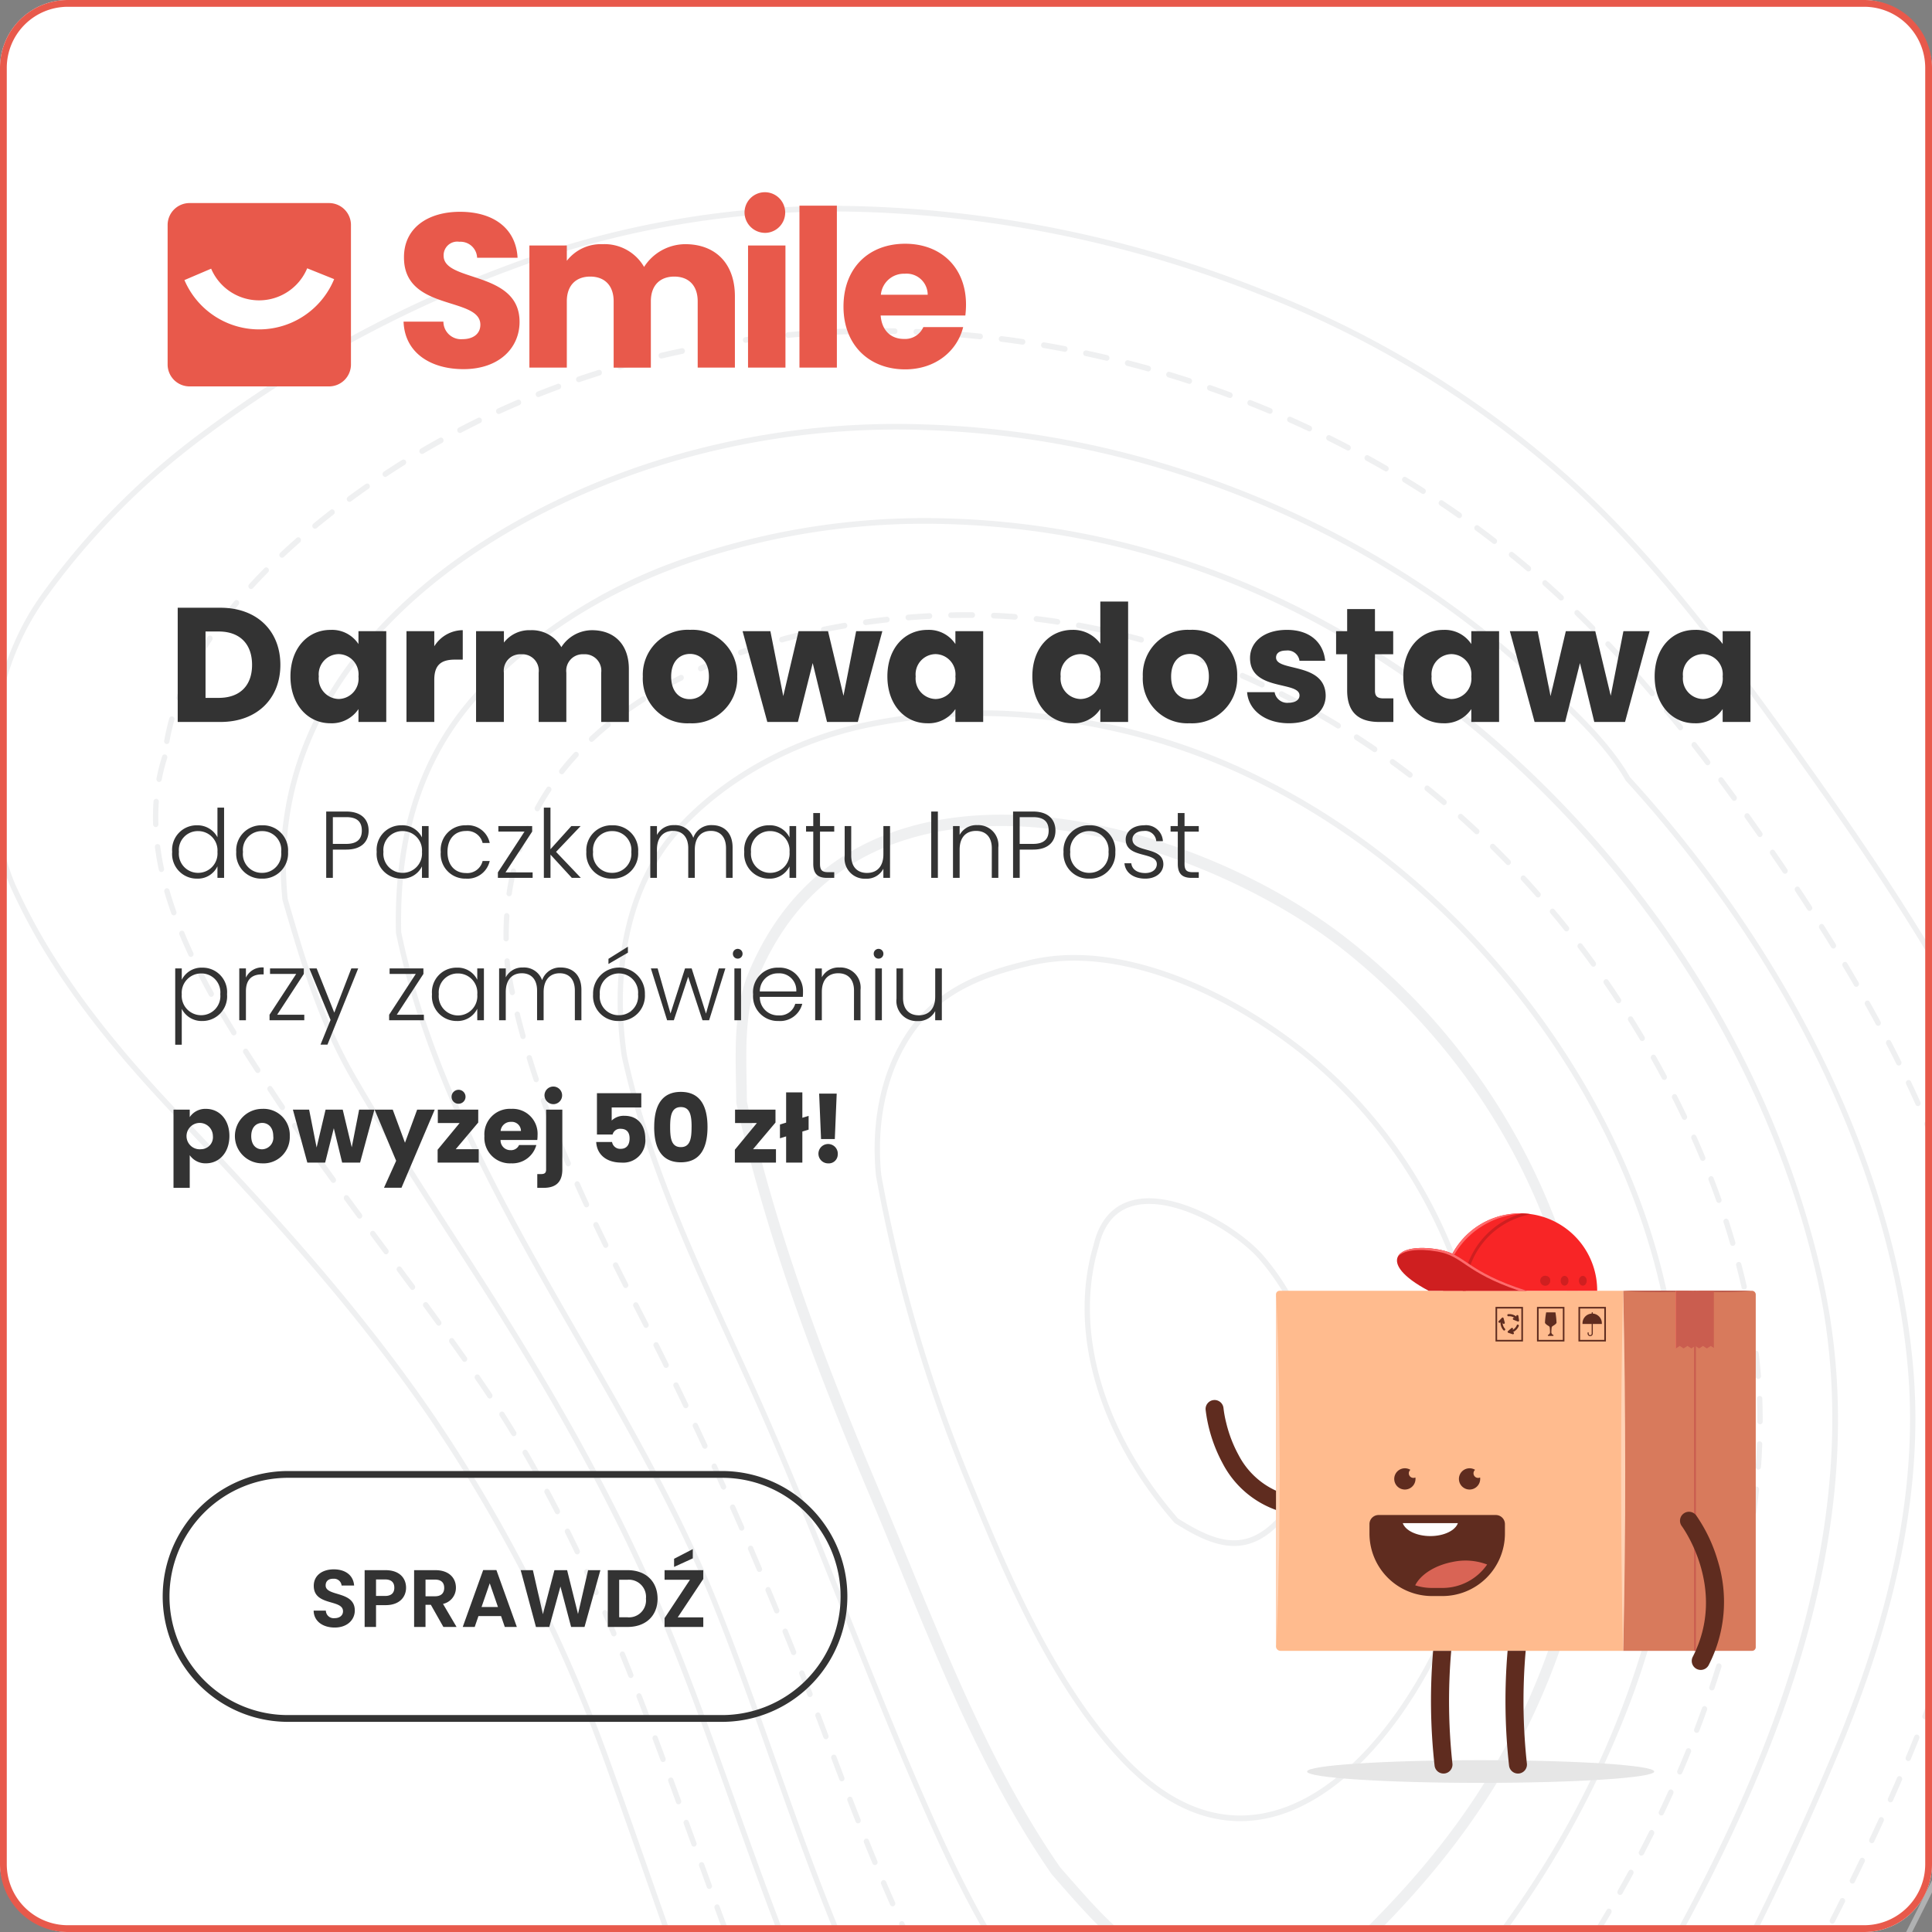 <svg xmlns="http://www.w3.org/2000/svg" xmlns:xlink="http://www.w3.org/1999/xlink" width="285" height="285" viewBox="0 0 285 285"><rect x="0" y="0" width="285" height="285" fill="#808080" stroke="none"/><defs><clipPath id="a"><rect width="285" height="285" fill="#fff"/></clipPath></defs><g transform="translate(-135 -40)"><rect width="285" height="285" rx="10" transform="translate(135 40)" fill="#fff"/><g transform="translate(135 40)" clip-path="url(#a)"><g transform="translate(-2 30.386)"><g transform="translate(0 0)" opacity="0.501"><path d="M262.188,962.336h0a51.533,51.533,0,0,1-6.253-.561c-16.638-2.532-32.241-12.1-46.366-28.437-10.993-12.713-20.885-29.2-29.4-49-5.449-12.666-10.09-25.926-14.577-38.748-1.664-4.755-3.383-9.668-5.121-14.484a229.612,229.612,0,0,0-26.209-52.088c-10.3-15.127-22.353-28.691-37.285-44.4-8.133-8.557-13.813-15.566-18.415-22.732A88.942,88.942,0,0,1,72.142,700.1,34.936,34.936,0,0,1,70.3,694.2a36.087,36.087,0,0,0-1.6-5.276l-.034-.082v-.087c-.046-10.074.912-21.744,8.365-31.942a108.918,108.918,0,0,1,24.035-24.087A180.322,180.322,0,0,1,152.849,606a138.032,138.032,0,0,1,45.393-6.126,173.757,173.757,0,0,1,58.7,12.29,148.09,148.09,0,0,1,44.993,27.46c12.726,11.389,23.188,25.454,33.668,40.071,11.98,16.714,21.559,31.086,29.35,46.909A161.472,161.472,0,0,1,375.4,753.259c2.214,7.71,2.836,14.948,3.494,22.608.1,1.129.195,2.269.3,3.421l0,.032v.035c-1.3,20.87-9.277,39.843-16.081,54.041-5.329,11.124-11,22.309-16.474,33.127-2.973,5.866-6.047,11.93-9.027,17.916-1.051,2.105-2.119,4.28-3.219,6.509-7.744,15.747-16.527,33.6-28.068,47.669C292.886,955.015,278.445,962.773,262.188,962.336ZM69.459,688.666a37.257,37.257,0,0,1,1.6,5.322,34.064,34.064,0,0,0,1.793,5.749,87.95,87.95,0,0,0,6.36,11.678c4.573,7.12,10.223,14.092,18.319,22.608,14.958,15.74,27.038,29.331,37.369,44.5a230.63,230.63,0,0,1,26.307,52.28c1.737,4.816,3.459,9.734,5.123,14.488,4.483,12.808,9.119,26.056,14.554,38.694,13.755,31.981,37.96,71.3,75.159,76.955a50.247,50.247,0,0,0,6.161.554c16.007.429,30.246-7.237,43.534-23.435,11.478-13.995,20.234-31.8,27.962-47.5,1.095-2.228,2.168-4.409,3.218-6.515,2.985-5.985,6.055-12.055,9.027-17.922,5.481-10.812,11.14-22,16.47-33.109,6.767-14.118,14.7-32.977,15.994-53.682-.1-1.143-.2-2.274-.3-3.39-.659-7.619-1.277-14.814-3.467-22.442a160.771,160.771,0,0,0-10.394-26.515c-7.766-15.77-17.325-30.11-29.281-46.788-10.455-14.58-20.887-28.6-33.553-39.939a147.3,147.3,0,0,0-44.755-27.318,173.013,173.013,0,0,0-58.444-12.236,137.3,137.3,0,0,0-45.148,6.091,179.587,179.587,0,0,0-51.557,26.619,108.169,108.169,0,0,0-23.859,23.908C70.389,667.271,69.416,678.263,69.459,688.666Z" transform="translate(-68.668 -599.817)" fill="#e0e1e3"/><g transform="translate(24.563 18.023)"><path d="M259.07,943.167c-.374-.009-.748-.02-1.117-.04a.406.406,0,0,1-.373-.437.393.393,0,0,1,.409-.4c1.029.049,2.079.071,3.13.057a.419.419,0,0,1,.01.837C260.442,943.193,259.746,943.185,259.07,943.167Zm-4.251-.281h-.031c-1.042-.115-2.1-.262-3.146-.436a.42.42,0,0,1-.327-.477.4.4,0,0,1,.454-.35c1.025.173,2.068.32,3.1.428a.414.414,0,0,1,.352.459A.406.406,0,0,1,254.819,942.886Zm9.444.172a.4.4,0,0,1-.38-.388.413.413,0,0,1,.365-.45c1.036-.069,2.085-.176,3.107-.322a.4.4,0,0,1,.442.358.417.417,0,0,1-.34.471c-1.038.145-2.1.257-3.16.332Zm-15.66-1.225a.326.326,0,0,1-.076-.012c-1.023-.238-2.063-.509-3.076-.806a.42.42,0,0,1-.274-.516.392.392,0,0,1,.484-.294c1,.3,2.025.568,3.034.8a.419.419,0,0,1,.3.5A.4.4,0,0,1,248.6,941.832Zm21.9.339a.4.4,0,0,1-.376-.334.414.414,0,0,1,.3-.494c1.021-.221,2.041-.485,3.037-.783a.4.4,0,0,1,.485.294.42.42,0,0,1-.273.511c-1.018.3-2.054.572-3.089.8A.5.5,0,0,1,270.5,942.171Zm-27.966-2.127a.444.444,0,0,1-.112-.025c-1-.356-2-.75-2.97-1.165a.421.421,0,0,1-.222-.541.39.39,0,0,1,.513-.234c.963.409,1.948.8,2.928,1.148a.427.427,0,0,1,.248.53A.4.4,0,0,1,242.535,940.045Zm34.026.328a.4.4,0,0,1-.362-.273.425.425,0,0,1,.243-.534c.972-.369,1.951-.78,2.9-1.213a.39.39,0,0,1,.523.218.43.43,0,0,1-.208.546c-.97.449-1.969.86-2.957,1.234A.33.33,0,0,1,276.561,940.373ZM236.7,937.566a.409.409,0,0,1-.157-.036c-.946-.469-1.9-.969-2.844-1.491a.43.43,0,0,1-.165-.56.383.383,0,0,1,.533-.18c.926.516,1.871,1.011,2.807,1.469a.436.436,0,0,1,.2.556A.392.392,0,0,1,236.7,937.566Zm45.646.171a.4.4,0,0,1-.343-.231.437.437,0,0,1,.173-.562c.92-.494,1.844-1.026,2.744-1.59a.386.386,0,0,1,.54.15.434.434,0,0,1-.143.574c-.916.57-1.851,1.112-2.786,1.616A.382.382,0,0,1,282.343,937.737Zm-51.227-3.275a.418.418,0,0,1-.193-.054c-.9-.559-1.807-1.156-2.7-1.774a.431.431,0,0,1-.115-.575.381.381,0,0,1,.546-.126c.882.612,1.78,1.2,2.668,1.752a.436.436,0,0,1,.141.571A.388.388,0,0,1,231.116,934.462Zm56.664-.1a.383.383,0,0,1-.319-.186.437.437,0,0,1,.112-.581c.854-.6,1.717-1.239,2.568-1.907a.373.373,0,0,1,.545.09.429.429,0,0,1-.081.586c-.856.673-1.733,1.326-2.6,1.929A.346.346,0,0,1,287.781,934.361Zm-61.96-3.546a.365.365,0,0,1-.218-.077c-.851-.638-1.706-1.315-2.55-2.013a.436.436,0,0,1-.067-.585.371.371,0,0,1,.55-.071c.833.687,1.684,1.353,2.523,1.991a.438.438,0,0,1,.094.58A.389.389,0,0,1,225.82,930.815Zm67.032-.428a.39.39,0,0,1-.3-.154.438.438,0,0,1,.055-.587c.795-.686,1.6-1.415,2.384-2.167a.383.383,0,0,1,.558.037.433.433,0,0,1-.03.587c-.8.756-1.611,1.491-2.411,2.188A.379.379,0,0,1,292.853,930.387Zm-72.02-3.676a.4.4,0,0,1-.243-.093c-.8-.713-1.6-1.458-2.386-2.207a.441.441,0,0,1-.027-.595.377.377,0,0,1,.554-.029c.781.745,1.573,1.484,2.365,2.187a.436.436,0,0,1,.052.589A.4.4,0,0,1,220.832,926.711Zm76.726-.778a.4.4,0,0,1-.274-.127.44.44,0,0,1,.01-.593c.741-.763,1.483-1.554,2.214-2.361a.382.382,0,0,1,.559-.017.444.444,0,0,1,.011.594c-.736.812-1.489,1.618-2.236,2.387A.391.391,0,0,1,297.559,925.933Zm-81.4-3.7a.377.377,0,0,1-.263-.121c-.744-.764-1.5-1.563-2.237-2.371a.434.434,0,0,1,.01-.594.375.375,0,0,1,.552.009c.739.8,1.483,1.6,2.222,2.355a.439.439,0,0,1,.006.595A.386.386,0,0,1,216.156,922.232Zm85.773-1.13a.377.377,0,0,1-.253-.1.442.442,0,0,1-.032-.595c.691-.813,1.384-1.659,2.065-2.515a.38.38,0,0,1,.555-.051.442.442,0,0,1,.047.59c-.687.862-1.384,1.719-2.081,2.537A.378.378,0,0,1,301.929,921.1Zm-90.166-3.682a.377.377,0,0,1-.281-.136c-.7-.807-1.4-1.659-2.1-2.52a.437.437,0,0,1,.04-.587.384.384,0,0,1,.558.043c.693.856,1.4,1.7,2.088,2.5a.437.437,0,0,1-.028.594A.379.379,0,0,1,211.763,917.421ZM306,915.989a.361.361,0,0,1-.234-.093.442.442,0,0,1-.067-.59c.646-.852,1.293-1.737,1.929-2.632a.382.382,0,0,1,.555-.083.441.441,0,0,1,.078.585c-.642.9-1.3,1.791-1.946,2.654A.385.385,0,0,1,306,915.989Zm-98.364-3.647a.377.377,0,0,1-.293-.154c-.658-.854-1.32-1.742-1.97-2.634a.435.435,0,0,1,.071-.587.379.379,0,0,1,.551.075c.646.887,1.3,1.769,1.957,2.619a.432.432,0,0,1-.055.586A.372.372,0,0,1,207.636,912.342Zm102.173-1.7a.367.367,0,0,1-.218-.076.438.438,0,0,1-.088-.586q.916-1.344,1.809-2.721a.384.384,0,0,1,.551-.11.444.444,0,0,1,.1.586q-.9,1.377-1.819,2.733A.384.384,0,0,1,309.809,910.646Zm-106.035-3.6a.38.38,0,0,1-.308-.171c-.62-.891-1.239-1.81-1.848-2.728a.433.433,0,0,1,.1-.58.381.381,0,0,1,.547.1c.6.913,1.222,1.825,1.835,2.711a.44.44,0,0,1-.083.587A.376.376,0,0,1,203.775,907.042Zm109.619-1.895a.388.388,0,0,1-.209-.07.433.433,0,0,1-.109-.581c.576-.925,1.152-1.86,1.718-2.8a.381.381,0,0,1,.541-.125.434.434,0,0,1,.119.581q-.849,1.411-1.724,2.81A.381.381,0,0,1,313.394,905.148ZM200.15,901.56a.385.385,0,0,1-.315-.182q-.88-1.4-1.733-2.806a.438.438,0,0,1,.123-.58.377.377,0,0,1,.542.129c.566.933,1.137,1.867,1.722,2.79a.435.435,0,0,1-.109.581A.365.365,0,0,1,200.15,901.56ZM316.8,899.5a.388.388,0,0,1-.2-.06.435.435,0,0,1-.13-.576q.834-1.428,1.643-2.861a.387.387,0,0,1,.542-.148.435.435,0,0,1,.134.576c-.542.964-1.092,1.915-1.648,2.873A.394.394,0,0,1,316.8,899.5Zm-120.039-3.576a.389.389,0,0,1-.329-.2c-.55-.954-1.091-1.908-1.62-2.873a.429.429,0,0,1,.14-.569.381.381,0,0,1,.54.144q.791,1.439,1.615,2.863a.429.429,0,0,1-.132.574A.389.389,0,0,1,196.756,895.927Zm123.291-2.182a.366.366,0,0,1-.188-.059.432.432,0,0,1-.14-.571c.531-.963,1.056-1.933,1.572-2.9a.382.382,0,0,1,.536-.159.432.432,0,0,1,.15.572q-.781,1.453-1.578,2.907A.4.4,0,0,1,320.047,893.745Zm-126.478-3.575a.4.4,0,0,1-.336-.214c-.517-.975-1.026-1.956-1.526-2.936a.435.435,0,0,1,.159-.568.38.38,0,0,1,.535.171q.748,1.461,1.521,2.924a.434.434,0,0,1-.152.569A.386.386,0,0,1,193.568,890.171Zm129.6-2.245a.372.372,0,0,1-.178-.053.439.439,0,0,1-.155-.572c.516-.98,1.022-1.955,1.527-2.929a.377.377,0,0,1,.532-.164.431.431,0,0,1,.16.565q-.759,1.462-1.527,2.935A.4.4,0,0,1,323.172,887.926Zm-132.6-3.647a.388.388,0,0,1-.339-.225q-.732-1.493-1.432-2.988a.431.431,0,0,1,.174-.562.383.383,0,0,1,.529.187c.468.99.943,1.986,1.428,2.976a.436.436,0,0,1-.167.568A.4.4,0,0,1,190.567,884.279Zm135.639-2.228a.363.363,0,0,1-.174-.054.431.431,0,0,1-.16-.566q.753-1.479,1.493-2.952a.382.382,0,0,1,.532-.17.434.434,0,0,1,.165.567c-.495.981-.991,1.961-1.5,2.952A.394.394,0,0,1,326.206,882.05Zm-138.454-3.761a.39.39,0,0,1-.345-.236q-.689-1.524-1.345-3.033a.431.431,0,0,1,.193-.557.385.385,0,0,1,.523.2q.655,1.509,1.341,3.024a.435.435,0,0,1-.186.562A.41.41,0,0,1,187.752,878.289Zm141.431-2.148a.346.346,0,0,1-.173-.054.426.426,0,0,1-.165-.56l1.477-2.964a.386.386,0,0,1,.537-.174.43.43,0,0,1,.161.566l-1.477,2.964A.4.4,0,0,1,329.183,876.141Zm-144.075-3.928a.4.4,0,0,1-.349-.247q-.644-1.532-1.271-3.063a.428.428,0,0,1,.2-.551.381.381,0,0,1,.52.214q.627,1.532,1.267,3.059a.427.427,0,0,1-.2.551A.414.414,0,0,1,185.108,872.212Zm147.028-2a.342.342,0,0,1-.173-.048.43.43,0,0,1-.16-.565q.744-1.5,1.482-2.958a.379.379,0,0,1,.533-.169.431.431,0,0,1,.165.566q-.735,1.454-1.487,2.952A.38.38,0,0,1,332.136,870.213Zm-149.54-4.14a.4.4,0,0,1-.352-.252q-.616-1.54-1.222-3.09a.43.43,0,0,1,.214-.546.39.39,0,0,1,.517.225q.6,1.547,1.216,3.085a.422.422,0,0,1-.208.545A.342.342,0,0,1,182.6,866.074Zm152.518-1.765a.361.361,0,0,1-.173-.054.431.431,0,0,1-.16-.566c.512-1,1.018-1.982,1.518-2.941a.377.377,0,0,1,.532-.164.425.425,0,0,1,.155.565q-.75,1.439-1.512,2.936A.4.4,0,0,1,335.115,864.309ZM180.18,859.895a.393.393,0,0,1-.355-.258q-.6-1.546-1.179-3.1a.428.428,0,0,1,.219-.545.383.383,0,0,1,.511.235c.393,1.032.785,2.068,1.18,3.1a.426.426,0,0,1-.216.545A.389.389,0,0,1,180.18,859.895Zm157.988-1.451a.376.376,0,0,1-.183-.048.434.434,0,0,1-.15-.571c.51-.97,1.016-1.95,1.526-2.924a.379.379,0,0,1,.532-.17.433.433,0,0,1,.155.572q-.759,1.47-1.526,2.929A.39.39,0,0,1,338.168,858.444Zm-160.331-4.758a.4.4,0,0,1-.357-.263q-.578-1.563-1.151-3.115a.431.431,0,0,1,.224-.545.384.384,0,0,1,.511.24c.383,1.037.764,2.073,1.151,3.11a.43.43,0,0,1-.223.545A.374.374,0,0,1,177.837,853.685Zm163.37-1.107a.4.4,0,0,1-.178-.048.432.432,0,0,1-.16-.566q.751-1.47,1.492-2.952a.378.378,0,0,1,.532-.17.431.431,0,0,1,.165.567q-.742,1.479-1.5,2.952A.379.379,0,0,1,341.207,852.578Zm-165.665-5.122a.4.4,0,0,1-.357-.269l-1.135-3.12a.431.431,0,0,1,.226-.545.391.391,0,0,1,.509.24l1.136,3.12a.43.43,0,0,1-.226.545A.376.376,0,0,1,175.543,847.457Zm168.622-.788a.391.391,0,0,1-.168-.048.434.434,0,0,1-.17-.567q.728-1.479,1.446-2.97a.382.382,0,0,1,.527-.185.435.435,0,0,1,.176.567c-.481.991-.961,1.989-1.451,2.975A.384.384,0,0,1,344.165,846.669Zm-170.891-5.457a.393.393,0,0,1-.356-.269l-1.133-3.119a.421.421,0,0,1,.227-.54.386.386,0,0,1,.509.235l1.132,3.125a.424.424,0,0,1-.226.54A.384.384,0,0,1,173.274,841.211Zm173.758-.509a.344.344,0,0,1-.162-.043.429.429,0,0,1-.181-.561c.47-1,.935-2,1.39-3a.387.387,0,0,1,.528-.2.43.43,0,0,1,.181.562c-.46,1-.921,2.007-1.391,3A.387.387,0,0,1,347.032,840.7Zm-176.026-5.735a.393.393,0,0,1-.357-.264c-.379-1.042-.758-2.078-1.14-3.12a.425.425,0,0,1,.224-.54.388.388,0,0,1,.512.235c.382,1.042.761,2.078,1.14,3.12a.422.422,0,0,1-.226.54A.374.374,0,0,1,171.006,834.967Zm178.781-.29a.379.379,0,0,1-.158-.036.433.433,0,0,1-.191-.556c.45-1.008.89-2.023,1.324-3.032a.384.384,0,0,1,.523-.207.419.419,0,0,1,.2.551c-.441,1.019-.88,2.033-1.33,3.042A.393.393,0,0,1,349.788,834.677Zm-181.07-5.94a.4.4,0,0,1-.357-.264q-.578-1.554-1.161-3.109a.427.427,0,0,1,.221-.546.389.389,0,0,1,.512.235q.584,1.555,1.161,3.111a.432.432,0,0,1-.221.545A.415.415,0,0,1,168.718,828.737Zm183.689-.147a.349.349,0,0,1-.147-.036.432.432,0,0,1-.2-.551c.424-1.022.843-2.043,1.253-3.069a.391.391,0,0,1,.518-.221.429.429,0,0,1,.207.549c-.415,1.029-.829,2.054-1.259,3.08A.391.391,0,0,1,352.407,828.59Zm-186.03-6.068a.4.4,0,0,1-.355-.258q-.591-1.551-1.192-3.094a.428.428,0,0,1,.213-.548.389.389,0,0,1,.515.228q.6,1.546,1.195,3.1a.43.43,0,0,1-.215.548A.41.41,0,0,1,166.376,822.522Zm188.5-.1a.362.362,0,0,1-.143-.031.429.429,0,0,1-.212-.546q.591-1.546,1.167-3.1a.394.394,0,0,1,.513-.239.43.43,0,0,1,.223.543q-.576,1.56-1.173,3.115A.4.4,0,0,1,354.879,822.427Zm-190.912-6.085a.393.393,0,0,1-.352-.256c-.408-1.023-.822-2.05-1.239-3.071a.432.432,0,0,1,.206-.551.382.382,0,0,1,.517.22q.628,1.535,1.242,3.077a.426.426,0,0,1-.208.548A.361.361,0,0,1,163.966,816.342Zm193.207-.151a.357.357,0,0,1-.128-.028.423.423,0,0,1-.233-.536c.369-1.045.723-2.091,1.071-3.141a.394.394,0,0,1,.5-.257.424.424,0,0,1,.243.532q-.523,1.582-1.076,3.155A.4.4,0,0,1,357.173,816.191ZM161.46,810.2a.393.393,0,0,1-.35-.247q-.64-1.528-1.294-3.046a.429.429,0,0,1,.193-.554.384.384,0,0,1,.523.206q.659,1.521,1.3,3.054a.426.426,0,0,1-.2.551A.384.384,0,0,1,161.46,810.2Zm197.81-.329a.375.375,0,0,1-.112-.02.428.428,0,0,1-.254-.53c.334-1.058.657-2.115.965-3.18a.393.393,0,0,1,.493-.275.423.423,0,0,1,.259.525q-.471,1.6-.965,3.194A.4.4,0,0,1,359.27,809.874Zm-200.436-5.752a.394.394,0,0,1-.347-.239q-.671-1.509-1.364-3.012a.431.431,0,0,1,.183-.559.383.383,0,0,1,.526.193q.693,1.506,1.368,3.021a.429.429,0,0,1-.187.556A.357.357,0,0,1,158.834,804.121Zm-2.771-6.012a.392.392,0,0,1-.341-.229q-.713-1.488-1.444-2.969a.431.431,0,0,1,.168-.565.382.382,0,0,1,.531.176c.491.988.971,1.98,1.449,2.979a.434.434,0,0,1-.175.563A.4.4,0,0,1,156.063,798.109Zm205.07,5.368a.45.45,0,0,1-.1-.016.425.425,0,0,1-.274-.515c.282-1.07.549-2.155.8-3.225a.393.393,0,0,1,.478-.305.417.417,0,0,1,.285.5c-.246,1.079-.514,2.174-.8,3.252A.394.394,0,0,1,361.133,803.477Zm-208-11.294a.393.393,0,0,1-.339-.216q-.751-1.462-1.529-2.917a.432.432,0,0,1,.147-.572.381.381,0,0,1,.536.159q.783,1.457,1.539,2.931a.432.432,0,0,1-.156.565A.363.363,0,0,1,153.131,792.183Zm209.493,4.791c-.021,0-.047,0-.066-.007a.417.417,0,0,1-.306-.5c.211-1.08.407-2.183.582-3.274a.4.4,0,0,1,.459-.341.418.418,0,0,1,.322.484c-.181,1.1-.377,2.213-.594,3.3A.4.4,0,0,1,362.624,796.974ZM150.012,786.363a.4.4,0,0,1-.331-.205q-.8-1.436-1.628-2.858a.432.432,0,0,1,.13-.574.38.38,0,0,1,.542.133q.833,1.433,1.635,2.875a.43.43,0,0,1-.137.571A.384.384,0,0,1,150.012,786.363ZM363.7,790.379a.226.226,0,0,1-.046,0,.413.413,0,0,1-.338-.47c.141-1.1.265-2.216.368-3.31a.4.4,0,0,1,.43-.374.407.407,0,0,1,.352.457c-.1,1.1-.229,2.225-.369,3.34A.4.4,0,0,1,363.7,790.379Zm-217-9.713a.387.387,0,0,1-.321-.189q-.854-1.4-1.735-2.79a.436.436,0,0,1,.106-.581.38.38,0,0,1,.548.112q.885,1.4,1.743,2.8a.433.433,0,0,1-.117.577A.378.378,0,0,1,146.693,780.666Zm217.629,3.054h-.016a.408.408,0,0,1-.368-.444c.063-1.1.111-2.219.139-3.328a.411.411,0,0,1,.4-.408h0a.407.407,0,0,1,.379.429c-.027,1.12-.075,2.25-.144,3.358A.4.4,0,0,1,364.322,783.72Zm-221.165-8.607a.389.389,0,0,1-.311-.177c-.258-.391-.524-.782-.788-1.171q-.524-.772-1.054-1.542a.434.434,0,0,1,.086-.583.378.378,0,0,1,.551.09c.353.515.708,1.03,1.056,1.547q.4.586.793,1.177a.434.434,0,0,1-.1.583A.36.36,0,0,1,143.157,775.112Zm221.334,1.917a.409.409,0,0,1-.385-.416c-.009-1.1-.038-2.22-.087-3.329a.413.413,0,0,1,.374-.438.409.409,0,0,1,.416.4c.044,1.12.073,2.249.087,3.359a.412.412,0,0,1-.39.425ZM139.442,769.7a.386.386,0,0,1-.306-.17q-.944-1.338-1.895-2.671a.434.434,0,0,1,.075-.584.378.378,0,0,1,.552.08q.955,1.335,1.9,2.676a.435.435,0,0,1-.081.584A.368.368,0,0,1,139.442,769.7Zm-3.81-5.333a.388.388,0,0,1-.3-.161c-.641-.885-1.284-1.763-1.928-2.645a.436.436,0,0,1,.068-.586.379.379,0,0,1,.554.073q.967,1.319,1.93,2.647a.438.438,0,0,1-.072.587A.376.376,0,0,1,135.632,764.371ZM364.2,770.346a.408.408,0,0,1-.385-.386c-.085-1.1-.191-2.214-.313-3.314a.41.41,0,0,1,.344-.463.4.4,0,0,1,.442.366c.122,1.107.228,2.234.313,3.344a.412.412,0,0,1-.359.452ZM131.76,759.09a.389.389,0,0,1-.3-.16q-.971-1.314-1.95-2.628a.438.438,0,0,1,.066-.587.378.378,0,0,1,.554.069q.978,1.314,1.949,2.631a.439.439,0,0,1-.065.587A.384.384,0,0,1,131.76,759.09ZM363.465,763.7a.406.406,0,0,1-.381-.356c-.158-1.084-.337-2.188-.535-3.282a.421.421,0,0,1,.314-.489.4.4,0,0,1,.463.331c.194,1.1.377,2.217.535,3.311a.414.414,0,0,1-.33.478A.3.3,0,0,1,363.465,763.7Zm-235.609-9.866a.385.385,0,0,1-.3-.16l-1.952-2.626a.431.431,0,0,1,.064-.587.377.377,0,0,1,.552.068l1.955,2.627a.436.436,0,0,1-.066.586A.381.381,0,0,1,127.855,753.836Zm234.432,3.293a.4.4,0,0,1-.376-.326c-.23-1.08-.48-2.168-.74-3.236a.418.418,0,0,1,.279-.511.4.4,0,0,1,.484.3c.26,1.076.516,2.173.745,3.263a.415.415,0,0,1-.294.5A.422.422,0,0,1,362.288,757.129Zm-238.333-8.548a.388.388,0,0,1-.3-.16c-.647-.878-1.3-1.757-1.942-2.636a.434.434,0,0,1,.068-.586.378.378,0,0,1,.554.072q.967,1.318,1.939,2.633a.432.432,0,0,1-.065.587A.385.385,0,0,1,123.954,748.581Zm236.74,2.076a.4.4,0,0,1-.367-.3c-.291-1.052-.609-2.122-.936-3.179a.421.421,0,0,1,.248-.528.387.387,0,0,1,.5.265c.333,1.064.649,2.142.946,3.206a.421.421,0,0,1-.263.52A.428.428,0,0,1,360.694,750.657ZM120.081,743.3a.386.386,0,0,1-.3-.162c-.639-.885-1.281-1.771-1.915-2.66a.432.432,0,0,1,.076-.584.377.377,0,0,1,.551.08q.95,1.33,1.912,2.655a.435.435,0,0,1-.07.586A.382.382,0,0,1,120.081,743.3Zm-3.812-5.328a.4.4,0,0,1-.306-.167q-.944-1.343-1.877-2.7a.438.438,0,0,1,.087-.585.379.379,0,0,1,.55.093q.929,1.344,1.872,2.685a.438.438,0,0,1-.081.587A.385.385,0,0,1,116.269,737.973Zm242.449,6.333a.4.4,0,0,1-.357-.277c-.349-1.023-.723-2.072-1.113-3.119a.43.43,0,0,1,.224-.543.385.385,0,0,1,.512.235c.389,1.056.768,2.113,1.117,3.141a.423.423,0,0,1-.239.537A.375.375,0,0,1,358.718,744.306ZM112.548,732.57a.393.393,0,0,1-.311-.173q-.705-1.052-1.4-2.109l-.416-.63a.437.437,0,0,1,.1-.583.377.377,0,0,1,.547.1l.416.63q.692,1.055,1.4,2.1a.433.433,0,0,1-.09.583A.38.38,0,0,1,112.548,732.57Zm243.873,5.507a.4.4,0,0,1-.357-.256c-.4-1.015-.821-2.044-1.252-3.057a.433.433,0,0,1,.2-.554.386.386,0,0,1,.523.208c.432,1.021.856,2.056,1.262,3.078a.431.431,0,0,1-.214.548A.369.369,0,0,1,356.421,738.076ZM108.929,727.091a.388.388,0,0,1-.314-.182c-.587-.9-1.185-1.822-1.784-2.764a.435.435,0,0,1,.106-.581.38.38,0,0,1,.548.112c.6.94,1.192,1.858,1.777,2.757a.433.433,0,0,1-.1.583A.373.373,0,0,1,108.929,727.091Zm244.91,4.881a.4.4,0,0,1-.347-.239c-.451-1-.909-2-1.382-3a.431.431,0,0,1,.178-.562.385.385,0,0,1,.528.188q.71,1.5,1.387,3.013a.427.427,0,0,1-.183.556A.371.371,0,0,1,353.839,731.972ZM105.4,721.541a.383.383,0,0,1-.318-.19q-.858-1.392-1.7-2.83a.434.434,0,0,1,.127-.577.383.383,0,0,1,.542.136q.837,1.428,1.692,2.813a.437.437,0,0,1-.115.58A.387.387,0,0,1,105.4,721.541Zm245.608,4.452a.394.394,0,0,1-.339-.223q-.732-1.478-1.491-2.941a.433.433,0,0,1,.152-.568.388.388,0,0,1,.539.166q.763,1.47,1.5,2.951a.43.43,0,0,1-.162.565A.4.4,0,0,1,351.009,725.993ZM102.076,715.853a.392.392,0,0,1-.331-.206c-.546-.992-1.071-1.979-1.558-2.929a.432.432,0,0,1,.16-.566.384.384,0,0,1,.535.168c.481.942,1,1.917,1.545,2.9a.434.434,0,0,1-.143.571A.37.37,0,0,1,102.076,715.853Zm245.894,4.278a.394.394,0,0,1-.333-.211q-.779-1.447-1.585-2.881a.431.431,0,0,1,.137-.574.38.38,0,0,1,.539.144q.811,1.439,1.595,2.894a.435.435,0,0,1-.146.571A.383.383,0,0,1,347.97,720.132Zm-248.9-10.165a.4.4,0,0,1-.343-.231c-.476-1.027-.928-2.055-1.341-3.05a.427.427,0,0,1,.2-.55.382.382,0,0,1,.52.213c.407.983.853,2,1.325,3.014a.428.428,0,0,1-.178.559A.355.355,0,0,1,99.072,709.966Zm245.672,4.413a.39.39,0,0,1-.323-.2q-.826-1.423-1.673-2.831a.441.441,0,0,1,.122-.578.381.381,0,0,1,.545.129c.566.942,1.123,1.89,1.678,2.842a.431.431,0,0,1-.133.574A.366.366,0,0,1,344.744,714.379ZM96.55,703.839a.4.4,0,0,1-.36-.271c-.38-1.074-.726-2.148-1.026-3.191a.424.424,0,0,1,.261-.522.392.392,0,0,1,.493.278c.295,1.027.635,2.083,1.01,3.138a.428.428,0,0,1-.229.54A.367.367,0,0,1,96.55,703.839Zm244.818,4.893a.392.392,0,0,1-.324-.19c-.571-.934-1.153-1.862-1.735-2.785a.43.43,0,0,1,.107-.58.377.377,0,0,1,.545.114q.881,1.389,1.745,2.794a.431.431,0,0,1-.117.577A.354.354,0,0,1,341.368,708.732ZM94.72,697.441a.4.4,0,0,1-.373-.326c-.24-1.121-.433-2.242-.572-3.325a.416.416,0,0,1,.34-.472.4.4,0,0,1,.442.358c.138,1.062.324,2.158.558,3.255a.419.419,0,0,1-.3.5A.371.371,0,0,1,94.72,697.441Zm243.13,5.733a.39.39,0,0,1-.314-.181q-.9-1.381-1.8-2.746a.435.435,0,0,1,.1-.581.382.382,0,0,1,.551.1c.6.912,1.206,1.828,1.8,2.751a.433.433,0,0,1-.1.58A.382.382,0,0,1,337.851,703.174Zm-3.622-5.48a.382.382,0,0,1-.309-.175q-.763-1.131-1.527-2.248l-.317-.462a.438.438,0,0,1,.091-.584.375.375,0,0,1,.545.093l.317.46q.772,1.123,1.533,2.255a.438.438,0,0,1-.091.584A.386.386,0,0,1,334.229,697.694ZM93.884,690.818a.405.405,0,0,1-.382-.4c-.023-.638-.025-1.276-.01-1.9.012-.5.037-1,.072-1.49a.4.4,0,0,1,.422-.385.41.41,0,0,1,.363.448c-.035.482-.056.965-.068,1.448-.015.6-.013,1.225.008,1.847a.406.406,0,0,1-.379.433A.075.075,0,0,1,93.884,690.818Zm236.64,1.468a.391.391,0,0,1-.309-.17q-.935-1.343-1.887-2.676a.436.436,0,0,1,.081-.588.379.379,0,0,1,.551.083q.95,1.338,1.886,2.681a.44.44,0,0,1-.08.586A.376.376,0,0,1,330.524,692.286ZM94.377,684.161a.307.307,0,0,1-.066-.007.417.417,0,0,1-.308-.492,27.615,27.615,0,0,1,.83-3.283.388.388,0,0,1,.5-.262.425.425,0,0,1,.248.53,26.794,26.794,0,0,0-.806,3.179A.4.4,0,0,1,94.377,684.161Zm232.347,2.783a.393.393,0,0,1-.3-.162q-.959-1.322-1.934-2.636a.438.438,0,0,1,.065-.59.378.378,0,0,1,.552.071c.654.876,1.3,1.757,1.944,2.642a.44.44,0,0,1-.076.586A.362.362,0,0,1,326.723,686.945ZM95.516,678.567a.39.39,0,0,1-.061-.007.417.417,0,0,1-.317-.486c.191-1.092.443-2.2.749-3.294a.388.388,0,0,1,.491-.281.421.421,0,0,1,.264.52c-.3,1.064-.544,2.143-.73,3.205A.4.4,0,0,1,95.516,678.567Zm227.3,3.121a.382.382,0,0,1-.294-.153q-.99-1.3-1.992-2.587a.439.439,0,0,1,.051-.59.382.382,0,0,1,.557.056q1.005,1.29,2,2.595a.433.433,0,0,1-.06.589A.382.382,0,0,1,322.82,681.688ZM97.3,672.161a.4.4,0,0,1-.14-.031.425.425,0,0,1-.215-.544c.389-1.018.834-2.054,1.325-3.076a.382.382,0,0,1,.53-.182.427.427,0,0,1,.17.562c-.48,1-.915,2.014-1.3,3.01A.4.4,0,0,1,97.3,672.161Zm221.5,4.374a.376.376,0,0,1-.288-.145q-1.021-1.273-2.06-2.527a.437.437,0,0,1,.036-.591.38.38,0,0,1,.557.036q1.045,1.26,2.064,2.538a.436.436,0,0,1-.045.589A.385.385,0,0,1,318.8,676.535ZM100.151,666.2a.365.365,0,0,1-.193-.062.429.429,0,0,1-.132-.573c.536-.939,1.122-1.887,1.744-2.825a.379.379,0,0,1,.548-.1.434.434,0,0,1,.1.583c-.612.921-1.188,1.853-1.715,2.776A.393.393,0,0,1,100.151,666.2Zm214.489,5.308a.376.376,0,0,1-.278-.137c-.708-.825-1.415-1.645-2.133-2.455a.438.438,0,0,1,.02-.591.38.38,0,0,1,.558.018q1.076,1.224,2.137,2.47a.436.436,0,0,1-.03.59A.382.382,0,0,1,314.64,671.506Zm-4.307-4.884a.386.386,0,0,1-.274-.126c-.729-.8-1.468-1.59-2.206-2.374a.436.436,0,0,1-.006-.591.38.38,0,0,1,.558,0q1.124,1.184,2.222,2.388a.435.435,0,0,1-.01.591A.381.381,0,0,1,310.333,666.622Zm-206.56-5.9a.374.374,0,0,1-.235-.09.432.432,0,0,1-.061-.587c.64-.858,1.327-1.728,2.04-2.584a.378.378,0,0,1,.554-.037.436.436,0,0,1,.035.591c-.7.845-1.379,1.705-2.014,2.549A.376.376,0,0,1,103.773,660.718Zm202.09,1.189a.38.38,0,0,1-.264-.114q-1.14-1.154-2.3-2.282a.436.436,0,0,1-.027-.589.381.381,0,0,1,.56-.025q1.163,1.128,2.305,2.289a.436.436,0,0,1,.016.591A.38.38,0,0,1,305.863,661.908Zm-197.92-6.213a.388.388,0,0,1-.263-.118.439.439,0,0,1-.009-.592c.719-.788,1.476-1.584,2.254-2.37a.376.376,0,0,1,.555.016.436.436,0,0,1-.014.59c-.768.776-1.517,1.566-2.228,2.346A.386.386,0,0,1,107.943,655.694Zm193.269,1.7a.393.393,0,0,1-.253-.1c-.792-.737-1.594-1.466-2.386-2.168a.44.44,0,0,1-.052-.589.384.384,0,0,1,.559-.053c.8.707,1.6,1.439,2.4,2.182a.44.44,0,0,1,.037.589A.379.379,0,0,1,301.212,657.39Zm-188.7-6.319a.376.376,0,0,1-.286-.14.435.435,0,0,1,.036-.591c.778-.732,1.588-1.467,2.407-2.185a.38.38,0,0,1,.555.056.438.438,0,0,1-.053.589c-.812.713-1.615,1.442-2.39,2.166A.376.376,0,0,1,112.511,651.071ZM296.373,653.1a.374.374,0,0,1-.234-.09c-.814-.689-1.652-1.378-2.481-2.049a.436.436,0,0,1-.078-.585.383.383,0,0,1,.555-.079c.835.672,1.673,1.367,2.5,2.059a.443.443,0,0,1,.063.588A.4.4,0,0,1,296.373,653.1Zm-179-6.3a.393.393,0,0,1-.3-.161.435.435,0,0,1,.071-.586c.819-.675,1.671-1.357,2.529-2.025a.378.378,0,0,1,.549.09.437.437,0,0,1-.084.586c-.854.663-1.7,1.337-2.51,2.01A.386.386,0,0,1,117.371,646.8Zm173.987,2.249a.367.367,0,0,1-.224-.08q-1.267-.977-2.561-1.929a.426.426,0,0,1-.1-.58.374.374,0,0,1,.545-.107q1.3.954,2.576,1.94a.434.434,0,0,1,.089.582A.386.386,0,0,1,291.358,649.051Zm-168.9-6.208a.389.389,0,0,1-.314-.181.434.434,0,0,1,.1-.581c.85-.627,1.734-1.261,2.623-1.879a.377.377,0,0,1,.545.12.43.43,0,0,1-.114.577c-.881.616-1.76,1.247-2.608,1.87A.378.378,0,0,1,122.462,642.843Zm163.712,2.4a.375.375,0,0,1-.2-.068c-.876-.611-1.753-1.216-2.64-1.81a.427.427,0,0,1-.125-.575.381.381,0,0,1,.546-.131c.887.6,1.774,1.2,2.651,1.818a.44.44,0,0,1,.114.581A.394.394,0,0,1,286.174,645.242Zm-158.436-6.08a.386.386,0,0,1-.326-.2.432.432,0,0,1,.127-.574c.89-.586,1.8-1.172,2.706-1.737a.381.381,0,0,1,.539.147.432.432,0,0,1-.142.574c-.9.563-1.8,1.143-2.688,1.727A.382.382,0,0,1,127.738,639.162Zm153.108,2.512a.37.37,0,0,1-.194-.059c-.893-.572-1.8-1.133-2.71-1.688a.435.435,0,0,1-.145-.571.38.38,0,0,1,.537-.155c.92.555,1.822,1.12,2.725,1.7a.431.431,0,0,1,.135.574A.387.387,0,0,1,280.846,641.674Zm-147.674-5.9a.39.39,0,0,1-.336-.214.434.434,0,0,1,.155-.571c.915-.536,1.85-1.071,2.783-1.589a.388.388,0,0,1,.534.176.435.435,0,0,1-.167.567c-.928.512-1.857,1.043-2.768,1.581A.387.387,0,0,1,133.172,635.773Zm142.2,2.576a.343.343,0,0,1-.177-.051q-1.379-.8-2.776-1.564a.431.431,0,0,1-.165-.564.38.38,0,0,1,.528-.18q1.4.776,2.789,1.577a.432.432,0,0,1,.16.567A.391.391,0,0,1,275.377,638.349Zm-136.615-5.672a.391.391,0,0,1-.345-.233.431.431,0,0,1,.18-.559c.939-.488,1.9-.973,2.856-1.441a.386.386,0,0,1,.523.205.427.427,0,0,1-.193.554c-.951.466-1.906.948-2.838,1.434A.361.361,0,0,1,138.762,632.677Zm131.024,2.595a.342.342,0,0,1-.163-.044q-1.412-.735-2.834-1.442a.431.431,0,0,1-.191-.556.381.381,0,0,1,.522-.2c.957.473,1.9.955,2.85,1.451a.434.434,0,0,1,.181.56A.4.4,0,0,1,269.786,635.272Zm-125.3-5.39a.4.4,0,0,1-.352-.255.43.43,0,0,1,.208-.548c.959-.439,1.943-.874,2.919-1.292a.387.387,0,0,1,.513.233.429.429,0,0,1-.219.545c-.971.414-1.947.844-2.9,1.281A.368.368,0,0,1,144.486,629.882Zm119.589,2.556a.362.362,0,0,1-.147-.036q-1.437-.674-2.889-1.32a.429.429,0,0,1-.211-.549.386.386,0,0,1,.517-.223c.974.431,1.936.875,2.9,1.327a.424.424,0,0,1,.2.551A.391.391,0,0,1,264.075,632.438Zm-113.737-5.054a.4.4,0,0,1-.36-.27.425.425,0,0,1,.232-.54c.977-.39,1.979-.774,2.974-1.142a.393.393,0,0,1,.5.26.429.429,0,0,1-.244.533c-.99.365-1.986.746-2.958,1.13A.334.334,0,0,1,150.338,627.383Zm107.922,2.468a.363.363,0,0,1-.133-.028q-1.459-.614-2.937-1.2a.424.424,0,0,1-.228-.538.384.384,0,0,1,.5-.246q1.485.587,2.953,1.2a.424.424,0,0,1,.218.544A.388.388,0,0,1,258.261,629.851Zm-101.966-4.665a.4.4,0,0,1-.367-.291.424.424,0,0,1,.256-.525c.995-.34,2.012-.672,3.022-.99a.392.392,0,0,1,.49.283.423.423,0,0,1-.266.52c-1,.316-2.014.645-3,.983A.39.39,0,0,1,156.295,625.186Zm96.06,2.33a.381.381,0,0,1-.118-.022q-1.485-.555-2.977-1.071a.426.426,0,0,1-.253-.529.39.39,0,0,1,.5-.267q1.5.522,2.991,1.077a.426.426,0,0,1,.243.532A.4.4,0,0,1,252.354,627.516Zm-90.012-4.229a.4.4,0,0,1-.369-.31.419.419,0,0,1,.276-.511c1.015-.292,2.043-.574,3.064-.841a.4.4,0,0,1,.477.307.424.424,0,0,1-.289.509c-1.016.264-2.039.545-3.046.834A.405.405,0,0,1,162.342,623.287Zm84.022,2.145a.39.39,0,0,1-.1-.019c-1-.326-2.008-.64-3.015-.946a.428.428,0,0,1-.274-.518.392.392,0,0,1,.489-.286q1.518.457,3.03.948a.427.427,0,0,1,.264.523A.405.405,0,0,1,246.363,625.433Zm-77.9-3.744a.4.4,0,0,1-.373-.326.42.42,0,0,1,.3-.5c1.025-.243,2.067-.474,3.1-.692a.4.4,0,0,1,.463.328.422.422,0,0,1-.312.5c-1.023.214-2.058.443-3.076.687A.391.391,0,0,1,168.465,621.689ZM240.3,623.6a.538.538,0,0,1-.092-.013q-1.519-.426-3.044-.818a.419.419,0,0,1-.29-.506.394.394,0,0,1,.474-.309q1.535.395,3.065.823a.421.421,0,0,1,.279.51A.4.4,0,0,1,240.3,623.6Zm-6.125-1.577a.371.371,0,0,1-.076-.01q-1.537-.36-3.078-.688a.414.414,0,0,1-.306-.494.394.394,0,0,1,.464-.327c1.03.22,2.064.453,3.093.693a.42.42,0,0,1,.3.5A.4.4,0,0,1,234.175,622.025Zm-59.521-1.64a.4.4,0,0,1-.379-.345.419.419,0,0,1,.32-.486c1.027-.191,2.077-.373,3.121-.542a.4.4,0,0,1,.45.349.417.417,0,0,1-.33.478c-1.041.166-2.087.349-3.105.541A.4.4,0,0,1,174.654,620.385Zm53.338.323q-.031,0-.062-.006-1.544-.3-3.1-.563a.416.416,0,0,1-.327-.477.4.4,0,0,1,.454-.348c1.041.177,2.077.365,3.117.562a.415.415,0,0,1,.317.486A.4.4,0,0,1,227.992,620.708Zm-47.1-1.335a.4.4,0,0,1-.381-.365.413.413,0,0,1,.34-.468q1.569-.218,3.141-.4a.4.4,0,0,1,.435.371.415.415,0,0,1-.35.461q-1.563.18-3.122.4A.609.609,0,0,1,180.889,619.373Zm40.877.278a.364.364,0,0,1-.046,0c-1.041-.154-2.078-.3-3.12-.43a.411.411,0,0,1-.345-.462.4.4,0,0,1,.44-.367q1.568.2,3.134.43a.418.418,0,0,1,.337.473A.4.4,0,0,1,221.766,619.651Zm-34.608-1a.4.4,0,0,1-.38-.382.411.411,0,0,1,.357-.453q1.575-.143,3.155-.255a.407.407,0,0,1,.418.389.411.411,0,0,1-.367.445q-1.569.109-3.137.254A.223.223,0,0,1,187.158,618.649Zm28.346.209a.1.1,0,0,1-.031,0q-1.564-.163-3.134-.3a.42.42,0,0,1,.064-.835q1.572.132,3.149.3a.413.413,0,0,1,.352.457A.406.406,0,0,1,215.5,618.858Zm-22.051-.647a.42.42,0,0,1-.007-.837c1.054-.051,2.105-.087,3.162-.113a.4.4,0,0,1,.4.408.41.41,0,0,1-.384.427q-1.572.039-3.144.116Zm15.762.12H209.2c-1.046-.063-2.1-.119-3.142-.161a.41.41,0,0,1-.379-.434.4.4,0,0,1,.4-.4h0q1.581.062,3.16.163a.418.418,0,0,1-.033.834Zm-9.457-.278a.409.409,0,0,1-.382-.419.4.4,0,0,1,.392-.419q1.58-.006,3.164.025h0a.418.418,0,0,1-.019.834q-1.574-.026-3.145-.023Z" transform="translate(-93.482 -617.215)" fill="#e0e1e3"/></g><g transform="translate(43.398 32.158)"><path d="M257.037,928.115h0c-11.209-.3-23.7-5.766-34.261-15-22.9-20.02-33.531-49.745-43.813-78.49-3.22-9-6.551-18.312-10.178-27.041-8.373-20.141-19.451-38.283-29.186-53.37L138.43,752.4c-5.179-8.022-10.535-16.318-15.422-24.745-4.744-8.179-7.333-16.518-10.225-26.566l-.014-.079c-3.316-33.333,25.866-55.148,54.282-64.446a118.357,118.357,0,0,1,40.092-5.652,137.547,137.547,0,0,1,37.513,6.369,142.461,142.461,0,0,1,36.668,17.554,134.752,134.752,0,0,1,15.3,11.912l.837.754c4.833,4.361,10.854,9.786,14.092,15.449,24.162,26.473,39.4,58.365,41.816,87.5,1.433,17.249-2.35,36.118-11.557,57.684a432.63,432.63,0,0,1-27.225,53.811c-5.7,9.422-11.413,18.473-18.489,25.585l-.294.294a127.233,127.233,0,0,1-10.378,9.681,51.235,51.235,0,0,1-9.552,5.7q-1.237.615-2.5,1.262A33.128,33.128,0,0,1,257.037,928.115ZM113.548,700.878c2.868,9.974,5.44,18.247,10.13,26.334,4.877,8.408,10.228,16.7,15.4,24.71l1.172,1.813c9.752,15.121,20.857,33.3,29.255,53.506,3.637,8.748,6.97,18.07,10.195,27.079,10.246,28.646,20.843,58.264,43.578,78.144,10.434,9.121,22.743,14.518,33.779,14.813h0a32.4,32.4,0,0,0,15.971-3.562q1.262-.654,2.506-1.267a50.838,50.838,0,0,0,9.412-5.613,127.1,127.1,0,0,0,10.31-9.624l.294-.294c7.013-7.05,12.691-16.052,18.367-25.433a429.924,429.924,0,0,0,27.171-53.7c9.148-21.431,12.912-40.164,11.49-57.267-2.4-28.962-17.57-60.679-41.628-87.025l-.054-.075c-3.169-5.565-9.149-10.953-13.952-15.287l-.837-.754a133.866,133.866,0,0,0-15.2-11.842,141.73,141.73,0,0,0-36.471-17.459,136.753,136.753,0,0,0-37.309-6.333,117.584,117.584,0,0,0-39.838,5.616C139.178,646.555,110.311,668.071,113.548,700.878Z" transform="translate(-112.51 -630.861)" fill="#e0e1e3"/></g><g transform="translate(60.381 46.047)"><path d="M254.8,911.938A45.908,45.908,0,0,1,229.2,903.21c-23.567-17.212-34.209-47.253-44.5-76.3-2.847-8.041-5.538-15.634-8.476-22.88-5.373-13.253-12.734-26.015-19.852-38.359C145.492,746.817,134.25,727.32,129.7,705.5l-.008-.081c-.369-15.7,4.023-27.875,13.426-37.218a77.194,77.194,0,0,1,31.037-18.609,108.278,108.278,0,0,1,36.937-5.278A122.4,122.4,0,0,1,241.312,649c22.915,6.522,44.515,20.19,62.457,39.524,18.023,19.414,30.537,42.6,36.19,67.05,4.333,18.728,2.956,38.5-4.2,60.455C328.8,837.364,317.2,857.5,309.069,870.78c-8.108,13.265-20.81,31.648-37.373,38.221A42.547,42.547,0,0,1,254.8,911.938ZM130.474,705.352c4.532,21.675,15.731,41.1,26.562,59.882,7.132,12.367,14.508,25.157,19.9,38.466,2.948,7.265,5.641,14.866,8.491,22.912,10.251,28.932,20.851,58.842,44.214,75.909a45.129,45.129,0,0,0,25.179,8.582,41.728,41.728,0,0,0,16.6-2.888c16.346-6.479,28.941-24.728,36.991-37.89,19.349-31.634,40.335-73.242,30.786-114.55-11.375-49.185-51.709-92.762-98.087-105.968a121.7,121.7,0,0,0-30.041-4.659,107.468,107.468,0,0,0-36.683,5.241c-12.284,4.056-22.337,10.078-30.732,18.419C134.431,677.969,130.121,689.923,130.474,705.352Z" transform="translate(-129.667 -644.269)" fill="#e0e1e3"/></g><g transform="translate(76.264 59.929)"><path d="M254.742,896.059a.417.417,0,0,1,.011-.832l.343-.006c.923-.014,1.856-.064,2.77-.153a.419.419,0,0,1,.067.834c-.934.088-1.884.139-2.827.156h-.364Zm-3.149-.089h-.015c-1.059-.071-2.122-.192-3.164-.349a.409.409,0,0,1-.332-.473.4.4,0,0,1,.444-.355c1.016.156,2.063.271,3.1.342a.42.42,0,0,1-.036.837Zm9.425-.493a.4.4,0,0,1-.38-.346.415.415,0,0,1,.324-.482c1.014-.183,2.044-.415,3.051-.691a.388.388,0,0,1,.479.3.414.414,0,0,1-.284.506c-1.031.28-2.078.517-3.112.705A.368.368,0,0,1,261.018,895.477Zm-15.648-.447a.462.462,0,0,1-.076-.012c-1.034-.244-2.067-.536-3.069-.866a.423.423,0,0,1-.264-.52.392.392,0,0,1,.494-.279c.986.323,2,.61,3.012.847a.42.42,0,0,1,.295.5A.4.4,0,0,1,245.37,895.03Zm21.751-1.2a.394.394,0,0,1-.362-.28.426.426,0,0,1,.243-.534c.972-.352,1.955-.752,2.914-1.191a.385.385,0,0,1,.518.219.427.427,0,0,1-.209.551c-.979.443-1.979.855-2.966,1.212A.329.329,0,0,1,267.12,893.826Zm-27.759-.766a.433.433,0,0,1-.133-.025c-.979-.416-1.956-.874-2.907-1.369a.429.429,0,0,1-.176-.556.38.38,0,0,1,.528-.2c.931.484,1.889.936,2.847,1.34a.434.434,0,0,1,.223.546A.4.4,0,0,1,239.361,893.06Zm33.552-1.861a.4.4,0,0,1-.342-.23.436.436,0,0,1,.172-.562c.909-.5,1.829-1.042,2.73-1.617a.378.378,0,0,1,.539.139.431.431,0,0,1-.137.574c-.912.586-1.847,1.145-2.772,1.649A.367.367,0,0,1,272.913,891.2Zm-39.2-1.067a.369.369,0,0,1-.183-.053c-.9-.559-1.806-1.166-2.687-1.807a.431.431,0,0,1-.1-.58.377.377,0,0,1,.545-.11c.866.629,1.753,1.224,2.642,1.772a.436.436,0,0,1,.14.571A.385.385,0,0,1,233.715,890.132Zm44.6-2.385a.4.4,0,0,1-.313-.176.442.442,0,0,1,.1-.586c.84-.614,1.692-1.272,2.528-1.957a.379.379,0,0,1,.556.075.44.44,0,0,1-.075.586c-.847.695-1.709,1.363-2.56,1.989A.386.386,0,0,1,278.311,887.747Zm-49.8-1.367a.4.4,0,0,1-.235-.088c-.818-.68-1.64-1.4-2.442-2.149a.435.435,0,0,1-.037-.591.373.373,0,0,1,.554-.038c.792.733,1.6,1.447,2.407,2.116a.432.432,0,0,1,.073.585A.4.4,0,0,1,228.514,886.38Zm54.791-2.717a.384.384,0,0,1-.289-.148.443.443,0,0,1,.046-.594c.77-.7,1.557-1.448,2.334-2.216a.382.382,0,0,1,.559.014.44.44,0,0,1-.02.594c-.788.779-1.581,1.535-2.362,2.249A.405.405,0,0,1,283.3,883.663ZM223.78,881.97a.373.373,0,0,1-.264-.121c-.739-.764-1.483-1.579-2.21-2.414a.433.433,0,0,1,.02-.588.38.38,0,0,1,.557.02c.719.824,1.457,1.627,2.182,2.387a.43.43,0,0,1,.006.589A.372.372,0,0,1,223.78,881.97Zm64.131-2.883a.385.385,0,0,1-.264-.12.435.435,0,0,1-.006-.589c.716-.769,1.443-1.582,2.166-2.416a.382.382,0,0,1,.558-.028.44.44,0,0,1,.022.595c-.728.839-1.465,1.661-2.181,2.437A.4.4,0,0,1,287.911,879.087ZM219.5,877.064a.4.4,0,0,1-.294-.148c-.666-.839-1.341-1.722-2-2.613a.437.437,0,0,1,.07-.587.378.378,0,0,1,.551.075c.65.882,1.316,1.753,1.977,2.585a.433.433,0,0,1-.046.587A.383.383,0,0,1,219.5,877.064Zm72.683-2.907a.386.386,0,0,1-.247-.1.44.44,0,0,1-.043-.59c.666-.819,1.342-1.676,2.02-2.56a.378.378,0,0,1,.554-.06.435.435,0,0,1,.057.589c-.683.884-1.364,1.752-2.03,2.576A.39.39,0,0,1,292.181,874.157Zm-76.561-2.366a.388.388,0,0,1-.308-.176c-.609-.891-1.222-1.82-1.813-2.755a.431.431,0,0,1,.107-.58.379.379,0,0,1,.547.112c.59.928,1.193,1.847,1.8,2.732a.442.442,0,0,1-.085.587A.415.415,0,0,1,215.62,871.791Zm80.547-2.826a.39.39,0,0,1-.234-.087.436.436,0,0,1-.068-.585c.191-.259.377-.519.562-.779.451-.626.9-1.25,1.343-1.881a.381.381,0,0,1,.55-.088.431.431,0,0,1,.077.585c-.445.637-.891,1.262-1.342,1.886-.186.266-.376.525-.567.79A.389.389,0,0,1,296.167,868.965Zm-84.075-2.723a.394.394,0,0,1-.323-.193c-.559-.938-1.115-1.9-1.654-2.864a.435.435,0,0,1,.137-.574.381.381,0,0,1,.539.144c.538.954,1.091,1.914,1.644,2.841a.437.437,0,0,1-.124.58A.363.363,0,0,1,212.092,866.242Zm87.854-2.635a.369.369,0,0,1-.219-.077.438.438,0,0,1-.088-.585c.622-.9,1.233-1.8,1.839-2.716a.384.384,0,0,1,.551-.1.444.444,0,0,1,.093.586c-.612.913-1.223,1.82-1.844,2.721A.385.385,0,0,1,299.947,863.607Zm-91.082-3.118a.382.382,0,0,1-.333-.208q-.775-1.464-1.524-2.947a.428.428,0,0,1,.162-.563.377.377,0,0,1,.535.171q.744,1.47,1.513,2.925a.431.431,0,0,1-.149.568A.352.352,0,0,1,208.864,860.489Zm94.731-2.342a.363.363,0,0,1-.213-.077.43.43,0,0,1-.1-.58c.591-.918,1.183-1.842,1.764-2.766a.385.385,0,0,1,.546-.121.434.434,0,0,1,.108.581c-.586.929-1.172,1.858-1.769,2.777A.4.4,0,0,1,303.6,858.147Zm-97.715-3.566a.384.384,0,0,1-.341-.225q-.72-1.495-1.416-3a.433.433,0,0,1,.181-.563.384.384,0,0,1,.528.193c.46,1,.93,2,1.409,2.992a.429.429,0,0,1-.173.563A.377.377,0,0,1,205.881,854.581Zm101.213-2.012a.356.356,0,0,1-.2-.065.432.432,0,0,1-.119-.575c.566-.942,1.132-1.882,1.683-2.824a.378.378,0,0,1,.541-.136.432.432,0,0,1,.13.575c-.556.952-1.123,1.894-1.694,2.834A.38.38,0,0,1,307.093,852.569Zm-103.989-4a.393.393,0,0,1-.347-.236c-.446-1.016-.888-2.027-1.321-3.043a.427.427,0,0,1,.2-.551.382.382,0,0,1,.523.208c.432,1.011.871,2.017,1.318,3.027a.428.428,0,0,1-.188.557A.342.342,0,0,1,203.1,848.566Zm107.315-1.681a.356.356,0,0,1-.188-.059.44.44,0,0,1-.14-.576c.541-.952,1.071-1.915,1.6-2.879a.384.384,0,0,1,.537-.153.434.434,0,0,1,.144.571c-.526.969-1.056,1.933-1.6,2.9A.387.387,0,0,1,310.419,846.884Zm-109.92-4.4a.4.4,0,0,1-.35-.253q-.638-1.54-1.257-3.075a.433.433,0,0,1,.209-.551.384.384,0,0,1,.517.219c.411,1.02.829,2.048,1.252,3.068a.424.424,0,0,1-.2.551A.384.384,0,0,1,200.5,842.485Zm113.07-1.4a.354.354,0,0,1-.178-.053.424.424,0,0,1-.154-.566q.757-1.462,1.5-2.942a.385.385,0,0,1,.533-.174.438.438,0,0,1,.165.566c-.5.991-1,1.971-1.507,2.952A.38.38,0,0,1,313.569,841.081Zm-115.552-4.756a.391.391,0,0,1-.353-.258c-.41-1.037-.81-2.069-1.208-3.1a.426.426,0,0,1,.216-.545.382.382,0,0,1,.515.225q.592,1.539,1.206,3.094a.428.428,0,0,1-.214.546A.356.356,0,0,1,198.017,836.326Zm118.5-1.165a.374.374,0,0,1-.168-.042.43.43,0,0,1-.175-.56c.475-.992.935-2,1.39-3a.389.389,0,0,1,.528-.2.434.434,0,0,1,.186.56c-.454,1.009-.925,2.012-1.4,3.009A.384.384,0,0,1,316.517,835.16Zm-120.9-5.034a.391.391,0,0,1-.354-.258q-.6-1.572-1.177-3.11a.429.429,0,0,1,.218-.546.387.387,0,0,1,.515.235q.581,1.54,1.174,3.106a.427.427,0,0,1-.216.545A.4.4,0,0,1,195.622,830.126Zm123.626-1a.375.375,0,0,1-.152-.037.42.42,0,0,1-.2-.55q.652-1.521,1.274-3.055a.381.381,0,0,1,.518-.219.424.424,0,0,1,.2.546c-.415,1.031-.839,2.051-1.279,3.07A.38.38,0,0,1,319.247,829.125Zm-125.972-5.214a.4.4,0,0,1-.357-.264l-1.169-3.11a.428.428,0,0,1,.219-.545.384.384,0,0,1,.512.232l1.171,3.113a.428.428,0,0,1-.221.545A.38.38,0,0,1,193.276,823.911Zm128.459-.936a.341.341,0,0,1-.138-.031.422.422,0,0,1-.217-.543c.394-1.03.777-2.07,1.141-3.091a.4.4,0,0,1,.386-.287.409.409,0,0,1,.383.429.442.442,0,0,1-.045.187c-.352.987-.736,2.036-1.135,3.076A.392.392,0,0,1,321.735,822.975Zm-130.81-5.284a.392.392,0,0,1-.354-.261c-.4-1.052-.8-2.087-1.195-3.1a.427.427,0,0,1,.213-.546.385.385,0,0,1,.515.224q.592,1.52,1.2,3.1a.428.428,0,0,1-.215.545A.379.379,0,0,1,190.925,817.691Zm133.048-.973a.32.32,0,0,1-.122-.025.424.424,0,0,1-.239-.532c.348-1.044.692-2.1,1.021-3.156a.388.388,0,0,1,.5-.265.426.426,0,0,1,.254.527q-.5,1.6-1.031,3.173A.391.391,0,0,1,323.973,816.718Zm-135.466-5.212a.4.4,0,0,1-.352-.256q-.615-1.538-1.236-3.073a.429.429,0,0,1,.206-.551.383.383,0,0,1,.517.22q.624,1.535,1.239,3.08a.428.428,0,0,1-.208.548A.4.4,0,0,1,188.506,811.507Zm137.452-1.141a.357.357,0,0,1-.108-.02.416.416,0,0,1-.258-.519c.308-1.075.611-2.153.888-3.2a.4.4,0,0,1,.489-.289.42.42,0,0,1,.268.518c-.276,1.057-.58,2.139-.893,3.219A.393.393,0,0,1,325.959,810.366Zm-139.943-5.008a.391.391,0,0,1-.349-.249q-.632-1.532-1.268-3.062a.426.426,0,0,1,.2-.551.385.385,0,0,1,.521.214q.638,1.527,1.267,3.063a.428.428,0,0,1-.2.551A.353.353,0,0,1,186.016,805.358Zm141.652-1.433a.687.687,0,0,1-.086-.012.425.425,0,0,1-.285-.51c.262-1.081.515-2.174.745-3.243a.392.392,0,0,1,.469-.314.416.416,0,0,1,.295.5c-.232,1.074-.484,2.171-.746,3.261A.4.4,0,0,1,327.668,803.925Zm-144.2-4.684a.39.39,0,0,1-.349-.248q-.647-1.523-1.3-3.045a.429.429,0,0,1,.195-.554.387.387,0,0,1,.523.206q.65,1.524,1.3,3.052a.427.427,0,0,1-.2.553A.384.384,0,0,1,183.465,799.241Zm145.613-1.84a.283.283,0,0,1-.065-.01.418.418,0,0,1-.311-.492c.206-1.1.4-2.2.577-3.279a.4.4,0,0,1,.454-.342.417.417,0,0,1,.321.484c-.175,1.087-.371,2.2-.577,3.3A.407.407,0,0,1,329.078,797.4ZM180.85,793.154a.391.391,0,0,1-.347-.245q-.662-1.517-1.332-3.028a.43.43,0,0,1,.191-.556.381.381,0,0,1,.523.2q.67,1.513,1.334,3.033a.434.434,0,0,1-.193.557A.422.422,0,0,1,180.85,793.154Zm-2.683-6.056a.392.392,0,0,1-.344-.239q-.679-1.509-1.367-3.013a.433.433,0,0,1,.183-.56.388.388,0,0,1,.529.2q.686,1.5,1.366,3.016a.43.43,0,0,1-.186.559A.391.391,0,0,1,178.167,787.1Zm151.98,3.7c-.015,0-.031,0-.046,0a.417.417,0,0,1-.338-.473c.146-1.1.28-2.215.394-3.309a.4.4,0,0,1,.43-.372.418.418,0,0,1,.352.463c-.115,1.1-.245,2.224-.395,3.334A.405.405,0,0,1,330.147,790.8Zm-154.729-9.728a.393.393,0,0,1-.343-.234q-.7-1.5-1.4-2.994a.429.429,0,0,1,.174-.56.382.382,0,0,1,.529.188q.708,1.5,1.4,3a.434.434,0,0,1-.178.564A.383.383,0,0,1,175.417,781.074Zm155.41,3.073a.044.044,0,0,1-.02,0,.406.406,0,0,1-.363-.446c.078-1.109.137-2.227.179-3.327a.4.4,0,0,1,.4-.4h.006a.411.411,0,0,1,.378.434c-.043,1.106-.1,2.235-.185,3.354A.4.4,0,0,1,330.827,784.148ZM172.6,775.09a.391.391,0,0,1-.341-.228q-.713-1.49-1.436-2.974a.432.432,0,0,1,.17-.566.384.384,0,0,1,.531.179q.725,1.49,1.439,2.982a.432.432,0,0,1-.176.562A.377.377,0,0,1,172.6,775.09Zm158.471,2.369a.407.407,0,0,1-.385-.418c0-1.12-.017-2.241-.056-3.327a.406.406,0,0,1,.379-.436.4.4,0,0,1,.406.4c.045,1.1.063,2.232.061,3.363a.408.408,0,0,1-.395.419ZM169.7,769.144a.388.388,0,0,1-.338-.223q-.732-1.478-1.473-2.956a.429.429,0,0,1,.163-.565.382.382,0,0,1,.534.171q.742,1.482,1.475,2.962a.432.432,0,0,1-.168.565A.37.37,0,0,1,169.7,769.144Zm161.113,1.627a.4.4,0,0,1-.38-.382c-.085-1.116-.2-2.228-.33-3.31a.415.415,0,0,1,.34-.468.4.4,0,0,1,.442.363c.132,1.092.243,2.218.334,3.347a.413.413,0,0,1-.359.45A.225.225,0,0,1,330.817,770.771ZM166.741,763.24a.4.4,0,0,1-.339-.22l-1.506-2.941a.433.433,0,0,1,.156-.566.383.383,0,0,1,.538.169l1.506,2.941a.429.429,0,0,1-.16.565A.361.361,0,0,1,166.741,763.24Zm163.269.9a.407.407,0,0,1-.375-.345c-.179-1.083-.377-2.182-.592-3.273a.421.421,0,0,1,.3-.5.4.4,0,0,1,.468.323c.214,1.1.418,2.211.6,3.3a.422.422,0,0,1-.32.486A.347.347,0,0,1,330.01,764.137Zm-166.276-6.781a.389.389,0,0,1-.336-.22q-.748-1.474-1.486-2.956a.433.433,0,0,1,.165-.566.383.383,0,0,1,.532.174q.735,1.482,1.483,2.951a.436.436,0,0,1-.16.568A.419.419,0,0,1,163.734,757.356Zm164.992.23a.4.4,0,0,1-.376-.318c-.246-1.076-.511-2.161-.788-3.227a.416.416,0,0,1,.274-.514.39.39,0,0,1,.485.291c.281,1.074.546,2.167.8,3.252a.421.421,0,0,1-.29.506A.4.4,0,0,1,328.726,757.586Zm-167.937-6.147a.394.394,0,0,1-.341-.226q-.725-1.49-1.436-2.982a.432.432,0,0,1,.172-.563.386.386,0,0,1,.532.184q.708,1.49,1.433,2.974a.432.432,0,0,1-.17.566A.38.38,0,0,1,160.789,751.439Zm166.256-.3a.4.4,0,0,1-.367-.293c-.307-1.047-.635-2.115-.973-3.17a.426.426,0,0,1,.244-.534.393.393,0,0,1,.5.262c.342,1.063.675,2.136.982,3.192a.429.429,0,0,1-.258.525A.447.447,0,0,1,327.044,751.137ZM157.95,745.465a.4.4,0,0,1-.342-.236q-.7-1.506-1.368-3.022a.43.43,0,0,1,.187-.556.385.385,0,0,1,.526.2q.67,1.509,1.361,3.01a.429.429,0,0,1-.18.559A.383.383,0,0,1,157.95,745.465ZM325,744.807a.4.4,0,0,1-.357-.269c-.364-1.028-.748-2.072-1.148-3.1a.431.431,0,0,1,.218-.548.385.385,0,0,1,.512.23c.4,1.039.789,2.093,1.153,3.125a.429.429,0,0,1-.228.54A.386.386,0,0,1,325,744.807Zm-169.737-5.4a.389.389,0,0,1-.349-.247q-.65-1.529-1.275-3.067a.43.43,0,0,1,.2-.551.386.386,0,0,1,.518.22q.624,1.532,1.27,3.053a.428.428,0,0,1-.2.554A.347.347,0,0,1,155.264,739.41Zm167.357-.8a.4.4,0,0,1-.352-.251c-.422-1.011-.857-2.029-1.3-3.032a.426.426,0,0,1,.188-.557.381.381,0,0,1,.523.2c.452,1.011.893,2.039,1.314,3.054a.425.425,0,0,1-.2.551A.366.366,0,0,1,322.622,738.613Zm-169.848-5.351a.4.4,0,0,1-.355-.261c-.4-1.042-.788-2.094-1.155-3.123a.423.423,0,0,1,.229-.539.386.386,0,0,1,.506.243c.367,1.022.754,2.067,1.151,3.1a.427.427,0,0,1-.216.545A.361.361,0,0,1,152.774,733.262Zm167.152-.7a.391.391,0,0,1-.344-.23c-.467-.982-.955-1.979-1.449-2.958a.43.43,0,0,1,.157-.566.38.38,0,0,1,.534.171c.5.985.992,1.987,1.465,2.975a.43.43,0,0,1-.178.562A.35.35,0,0,1,319.926,732.564Zm-169.393-5.556a.4.4,0,0,1-.359-.278c-.355-1.068-.7-2.138-1.016-3.181a.426.426,0,0,1,.253-.527.394.394,0,0,1,.5.269c.316,1.037.653,2.1,1.007,3.16a.426.426,0,0,1-.242.534A.37.37,0,0,1,150.534,727.007Zm166.411-.34a.388.388,0,0,1-.334-.211c-.509-.948-1.044-1.918-1.59-2.879a.438.438,0,0,1,.138-.574.38.38,0,0,1,.539.141c.55.969,1.085,1.944,1.6,2.9a.435.435,0,0,1-.147.572A.405.405,0,0,1,316.945,726.668Zm-168.35-6.027a.4.4,0,0,1-.367-.3c-.3-1.084-.585-2.174-.845-3.237a.424.424,0,0,1,.284-.511.393.393,0,0,1,.479.3c.259,1.058.542,2.137.838,3.214a.422.422,0,0,1-.269.517A.313.313,0,0,1,148.595,720.641Zm165.1.292a.384.384,0,0,1-.323-.195q-.842-1.411-1.709-2.8a.427.427,0,0,1,.106-.578.377.377,0,0,1,.545.115c.587.931,1.163,1.878,1.724,2.815a.438.438,0,0,1-.122.577A.38.38,0,0,1,313.7,720.933Zm-166.69-6.768a.4.4,0,0,1-.373-.325c-.235-1.092-.451-2.2-.647-3.285a.222.222,0,0,0,0-.025.025.025,0,0,0,0-.017c-.046-.443-.086-.885-.119-1.323a.414.414,0,0,1,.359-.453.4.4,0,0,1,.427.381c.033.428.071.858.117,1.292.194,1.071.408,2.163.637,3.244a.419.419,0,0,1-.3.5A.4.4,0,0,1,147.008,714.165Zm163.2,1.2a.4.4,0,0,1-.314-.178c-.286-.44-.578-.877-.869-1.312-.317-.47-.634-.938-.954-1.406a.432.432,0,0,1,.085-.583.375.375,0,0,1,.546.09q.49.7.964,1.411c.292.44.584.877.875,1.32a.439.439,0,0,1-.1.584A.391.391,0,0,1,310.207,715.361ZM146.1,706.232a.41.41,0,0,1-.385-.412c0-.511,0-1.015.015-1.518.015-.624.044-1.253.084-1.861a.39.39,0,0,1,.419-.39.411.411,0,0,1,.366.448c-.041.6-.068,1.211-.083,1.823-.013.491-.014.988-.011,1.488a.406.406,0,0,1-.39.422Zm160.388,3.728a.379.379,0,0,1-.3-.165c-.64-.882-1.295-1.763-1.95-2.621a.44.44,0,0,1,.06-.587.38.38,0,0,1,.556.061c.655.863,1.316,1.751,1.955,2.637a.434.434,0,0,1-.07.586A.378.378,0,0,1,306.486,709.96Zm-3.966-5.207a.388.388,0,0,1-.289-.148c-.671-.845-1.367-1.693-2.06-2.521a.438.438,0,0,1,.031-.591.382.382,0,0,1,.557.033c.7.835,1.4,1.688,2.075,2.536a.44.44,0,0,1-.046.589A.378.378,0,0,1,302.519,704.752Zm-155.971-5.185a.3.3,0,0,1-.051,0,.415.415,0,0,1-.329-.477c.165-1.117.379-2.229.634-3.308a.389.389,0,0,1,.475-.307.422.422,0,0,1,.288.508c-.248,1.055-.457,2.145-.618,3.235A.4.4,0,0,1,146.549,699.568Zm151.779.181a.378.378,0,0,1-.273-.132c-.713-.808-1.447-1.619-2.176-2.411a.437.437,0,0,1,.005-.591.379.379,0,0,1,.558,0c.733.8,1.472,1.614,2.185,2.427a.431.431,0,0,1-.02.59A.371.371,0,0,1,298.327,699.749Zm-150.25-6.65a.39.39,0,0,1-.12-.023.426.426,0,0,1-.241-.534c.349-1.06.751-2.112,1.194-3.132a.385.385,0,0,1,.523-.205.431.431,0,0,1,.194.554c-.432,1-.826,2.027-1.166,3.06A.4.4,0,0,1,148.077,693.1Zm145.837,1.871a.389.389,0,0,1-.263-.118c-.744-.771-1.514-1.541-2.281-2.3a.438.438,0,0,1-.021-.593.383.383,0,0,1,.559-.023c.77.758,1.54,1.537,2.294,2.311a.437.437,0,0,1,.006.592A.382.382,0,0,1,293.914,694.969ZM150.7,687.035a.356.356,0,0,1-.185-.056.43.43,0,0,1-.146-.571c.524-.964,1.1-1.921,1.71-2.845a.379.379,0,0,1,.548-.1.435.435,0,0,1,.1.583c-.6.9-1.16,1.841-1.672,2.782A.391.391,0,0,1,150.7,687.035Zm138.589,3.386a.394.394,0,0,1-.254-.1c-.781-.731-1.583-1.463-2.381-2.176a.435.435,0,0,1-.047-.589.379.379,0,0,1,.554-.053c.8.718,1.609,1.455,2.4,2.19a.435.435,0,0,1,.036.589A.387.387,0,0,1,289.292,690.422Zm-4.835-4.3a.378.378,0,0,1-.234-.089c-.813-.689-1.647-1.379-2.481-2.049a.44.44,0,0,1-.078-.588.383.383,0,0,1,.555-.08c.839.676,1.678,1.368,2.5,2.06a.441.441,0,0,1,.062.589A.385.385,0,0,1,284.457,686.12Zm-130.146-4.551a.373.373,0,0,1-.242-.1.433.433,0,0,1-.049-.587c.669-.851,1.387-1.694,2.134-2.5a.382.382,0,0,1,.559-.007.437.437,0,0,1,0,.591c-.732.8-1.436,1.622-2.092,2.455A.387.387,0,0,1,154.311,681.569Zm125.12.509a.371.371,0,0,1-.218-.079c-.845-.644-1.711-1.289-2.572-1.913a.433.433,0,0,1-.1-.581.376.376,0,0,1,.545-.11c.871.629,1.741,1.276,2.591,1.926a.433.433,0,0,1,.088.582A.388.388,0,0,1,279.431,682.078Zm-120.719-5.292a.382.382,0,0,1-.287-.14.438.438,0,0,1,.036-.59c.779-.729,1.6-1.453,2.453-2.146a.378.378,0,0,1,.551.075.435.435,0,0,1-.07.587c-.834.682-1.645,1.392-2.411,2.112A.382.382,0,0,1,158.712,676.785Zm115.514,1.523a.374.374,0,0,1-.2-.067c-.882-.6-1.78-1.2-2.662-1.772a.429.429,0,0,1-.13-.576.381.381,0,0,1,.541-.14c.888.578,1.791,1.177,2.677,1.784a.438.438,0,0,1,.12.579A.393.393,0,0,1,274.226,678.308ZM163.7,672.7a.391.391,0,0,1-.317-.184.433.433,0,0,1,.107-.58c.858-.62,1.759-1.228,2.676-1.814a.382.382,0,0,1,.542.144.436.436,0,0,1-.138.575c-.906.575-1.794,1.178-2.639,1.787A.386.386,0,0,1,163.7,672.7Zm105.146,2.125a.385.385,0,0,1-.188-.056c-.9-.554-1.828-1.1-2.742-1.623a.436.436,0,0,1-.16-.57.387.387,0,0,1,.537-.169c.92.529,1.849,1.081,2.763,1.638a.435.435,0,0,1,.146.571A.393.393,0,0,1,268.844,674.823ZM169.1,669.251a.394.394,0,0,1-.338-.222.431.431,0,0,1,.162-.566c.918-.519,1.873-1.028,2.837-1.512a.387.387,0,0,1,.526.2.433.433,0,0,1-.187.556c-.955.479-1.9.981-2.8,1.494A.381.381,0,0,1,169.1,669.251Zm94.2,2.389a.388.388,0,0,1-.168-.046c-.93-.5-1.877-1-2.818-1.472a.425.425,0,0,1-.186-.558.382.382,0,0,1,.523-.2c.951.48,1.908.978,2.838,1.48a.428.428,0,0,1,.171.561A.4.4,0,0,1,263.3,671.64Zm-5.695-2.872a.39.39,0,0,1-.148-.036c-.957-.45-1.925-.892-2.888-1.311a.431.431,0,0,1-.213-.546.384.384,0,0,1,.513-.227c.969.423,1.947.868,2.909,1.321a.421.421,0,0,1,.2.55A.388.388,0,0,1,257.607,668.768Zm-82.8-2.385a.4.4,0,0,1-.355-.256.431.431,0,0,1,.211-.548c.956-.428,1.948-.846,2.947-1.244a.389.389,0,0,1,.509.243.43.43,0,0,1-.232.539c-.991.395-1.971.809-2.917,1.233A.366.366,0,0,1,174.8,666.383Zm76.977-.162a.41.41,0,0,1-.133-.028c-.968-.393-1.958-.776-2.944-1.143a.427.427,0,0,1-.243-.535.386.386,0,0,1,.5-.255c1,.368,1.991.756,2.97,1.15a.428.428,0,0,1,.228.541A.4.4,0,0,1,251.781,666.221Zm-71.072-2.2a.393.393,0,0,1-.362-.285.425.425,0,0,1,.248-.528c.988-.349,2.005-.689,3.025-1.007a.39.39,0,0,1,.488.284.422.422,0,0,1-.267.519c-1.012.316-2.018.651-3,1A.329.329,0,0,1,180.709,664.026Zm65.126-.017a.35.35,0,0,1-.107-.02c-.991-.334-2-.661-3-.972a.421.421,0,0,1-.269-.517.4.4,0,0,1,.489-.287c1.012.314,2.028.64,3.024.98a.422.422,0,0,1,.254.526A.4.4,0,0,1,245.835,664.01Zm-59.067-1.878a.4.4,0,0,1-.371-.313.424.424,0,0,1,.284-.511c1.009-.279,2.047-.545,3.081-.792a.4.4,0,0,1,.471.318.417.417,0,0,1-.3.5c-1.026.245-2.054.51-3.058.785A.378.378,0,0,1,186.768,662.132Zm53.021.017a.39.39,0,0,1-.092-.012c-1-.279-2.026-.544-3.045-.795a.417.417,0,0,1-.295-.5.393.393,0,0,1,.474-.314c1.023.254,2.057.522,3.065.8a.425.425,0,0,1,.285.511A.4.4,0,0,1,239.789,662.148Zm-46.862-1.492a.4.4,0,0,1-.378-.339.423.423,0,0,1,.315-.492c1.025-.209,2.072-.408,3.114-.588a.4.4,0,0,1,.452.344.418.418,0,0,1-.327.481c-1.031.18-2.072.376-3.091.586A.269.269,0,0,1,192.927,660.656Zm40.724-.012a.545.545,0,0,1-.067-.006c-1.02-.22-2.054-.426-3.084-.615a.41.41,0,0,1-.317-.484.4.4,0,0,1,.454-.341c1.03.189,2.076.4,3.105.617a.415.415,0,0,1,.306.494A.4.4,0,0,1,233.652,660.644Zm-34.508-1.07a.405.405,0,0,1-.38-.362.417.417,0,0,1,.34-.471c1.043-.148,2.1-.284,3.143-.4a.4.4,0,0,1,.435.37.413.413,0,0,1-.349.461c-1.035.118-2.087.253-3.123.4A.269.269,0,0,1,199.144,659.574Zm28.3-.067a.313.313,0,0,1-.046-.007c-.5-.076-1.006-.148-1.507-.219q-.8-.11-1.609-.205a.41.41,0,0,1-.347-.461.405.405,0,0,1,.435-.371c.545.066,1.088.134,1.623.208q.759.1,1.517.222a.414.414,0,0,1,.333.474A.4.4,0,0,1,227.448,659.507Zm-22.028-.639a.406.406,0,0,1-.382-.386.412.412,0,0,1,.361-.452c1.05-.086,2.115-.157,3.162-.215a.4.4,0,0,1,.413.4.412.412,0,0,1-.374.441c-1.039.054-2.1.125-3.139.213Zm6.3-.337a.419.419,0,0,1,0-.834c1.056-.026,2.122-.032,3.168-.024a.419.419,0,0,1-.006.837c-1.039-.009-2.1,0-3.144.022Zm9.461.245h-.021c-1.027-.082-2.082-.143-3.137-.187a.419.419,0,0,1,.029-.836h0c1.062.045,2.126.109,3.16.188a.42.42,0,0,1-.036.836Z" transform="translate(-145.713 -657.67)" fill="#e0e1e3"/></g><g transform="translate(93.099 74.408)"><path d="M253,878.747h0a33.265,33.265,0,0,1-14.816-4.065c-15.149-8.076-24.046-26.413-31.858-44.5-3.71-8.583-7.223-17.431-10.623-25.985-3.529-8.873-7.176-18.05-11.039-26.939-1.788-4.112-3.691-8.271-5.535-12.293-6.17-13.471-12.551-27.4-15.8-42.3-1.956-13.534.894-25.739,7.82-33.512s17.326-13.545,28.534-15.835a84.164,84.164,0,0,1,19.079-1.649,94.009,94.009,0,0,1,39.53,10.19c31.731,16.015,56.044,49.313,60.5,82.858,2.268,17.053.114,34.707-6.4,52.475a143.6,143.6,0,0,1-26.965,44.9C275.708,873.134,264.193,879.047,253,878.747ZM218.735,672.515a83.541,83.541,0,0,0-18.912,1.634c-11.049,2.258-21.293,7.939-28.109,15.588-6.757,7.585-9.533,19.534-7.617,32.78,3.225,14.767,9.587,28.656,15.738,42.089,1.846,4.024,3.753,8.186,5.542,12.305,3.869,8.9,7.52,18.085,11.048,26.964,3.4,8.549,6.912,17.39,10.614,25.959,7.757,17.955,16.578,36.144,31.494,44.1a32.488,32.488,0,0,0,14.486,3.98h0c10.964.294,22.26-5.522,31.822-16.375,25.035-28.42,37.428-64.569,33.163-96.693-4.428-33.278-28.563-66.318-60.06-82.219A93.319,93.319,0,0,0,218.735,672.515Z" transform="translate(-162.719 -671.647)" fill="#e0e1e3"/></g><g transform="translate(110.519 89.79)"><path d="M252.953,859.568h0a25.621,25.621,0,0,1-6.086-.924c-7.956-2.158-13.514-8.507-18.882-14.641l-1.036-1.189c-9.469-13.637-16.045-29.657-22.4-45.151-1.417-3.448-2.88-7.017-4.345-10.473-7.133-16.853-15.06-36.931-19.779-58.092l-.021-.19c0-1.035-.024-2.083-.042-3.14-.1-5.465-.2-11.12,1.938-16.162,8.371-19.721,25.764-23.441,38.88-23.089,16.714.448,36.388,7.858,50.121,18.883a96.624,96.624,0,0,1,31.184,44.4,89.705,89.705,0,0,1,1.021,55.01c-5.364,17.772-14.558,32.71-28.933,47l-.084.084-.1.052c-.821.437-1.625.874-2.414,1.3C265.545,856.747,259.989,859.757,252.953,859.568Zm-24.765-17.79.952,1.085c5.214,5.962,10.612,12.123,18.121,14.155a24.049,24.049,0,0,0,5.732.877c6.636.178,12.027-2.745,18.263-6.126.758-.412,1.532-.834,2.321-1.255,14.313-14.259,23.08-28.512,28.427-46.208,10.656-35.28-1.77-73.578-31.655-97.568-11.05-8.874-30.554-18.046-49.213-18.547-12.639-.339-29.388,3.22-37.4,22.1-1.994,4.7-1.9,10.16-1.8,15.442.019,1.033.037,2.058.041,3.068,4.692,20.991,12.57,40.942,19.662,57.7,1.468,3.467,2.933,7.038,4.352,10.492C212.309,812.386,218.844,828.3,228.188,841.778Z" transform="translate(-180.318 -686.496)" fill="#e0e1e3"/></g><g transform="translate(131.026 110.494)"><path d="M254.457,834.246h0c-5.96-.159-11.743-3.194-17.2-9.022-10.611-11.331-17.6-28.357-22.7-40.79a223.263,223.263,0,0,1-13.331-45.4c-.811-8.209.9-15.822,4.825-21.467,4.652-6.7,11.568-8.839,17.686-10.312a29.3,29.3,0,0,1,7.639-.764c9.509.255,20.885,4.811,31.212,12.5,20.511,15.263,31.549,40.954,28.81,67.047C289.357,805.571,273.572,834.759,254.457,834.246Zm-23.1-126.915a28.533,28.533,0,0,0-7.443.743c-5.982,1.441-12.735,3.521-17.228,9.992-3.8,5.477-5.465,12.88-4.679,20.849A222.418,222.418,0,0,0,215.284,784.1c5.075,12.373,12.028,29.316,22.535,40.534,5.308,5.668,10.907,8.622,16.659,8.775h0c18.68.5,34.12-28.235,36.138-47.462,2.706-25.791-8.205-51.182-28.481-66.271C251.934,712.082,240.715,707.582,231.36,707.331Z" transform="translate(-201.035 -706.483)" fill="#e0e1e3"/></g><g transform="translate(161.991 146.377)"><path d="M254.138,792.413h0c-2.882-.077-5.78-1.661-8.485-3.365l-.09-.075c-11.244-12.919-15.705-28.221-11.931-40.931,1.082-4.635,4.026-7.035,8.511-6.914,6.1.164,13.488,4.966,16.474,8.373a35.192,35.192,0,0,1,8.454,26.387,22.927,22.927,0,0,1-5.219,12.431C259.379,791.188,256.928,792.489,254.138,792.413Zm-8.033-4.052c2.6,1.631,5.37,3.145,8.054,3.216h0c2.545.068,4.8-1.146,7.113-3.826a22.05,22.05,0,0,0,5.012-11.963,34.292,34.292,0,0,0-8.245-25.717c-2.891-3.3-10.028-7.949-15.916-8.107-4.128-.111-6.731,2.01-7.734,6.3C230.7,760.7,235.082,775.673,246.1,788.361Z" transform="translate(-232.316 -741.123)" fill="#e0e1e3"/></g></g></g></g><path d="M10,1a9.01,9.01,0,0,0-9,9V275a9.01,9.01,0,0,0,9,9H275a9.01,9.01,0,0,0,9-9V10a9.01,9.01,0,0,0-9-9H10m0-1H275a10,10,0,0,1,10,10V275a10,10,0,0,1-10,10H10A10,10,0,0,1,0,275V10A10,10,0,0,1,10,0Z" transform="translate(135 40)" fill="#e8594b"/><g transform="translate(159.727 68.369)"><path d="M3.236,0H23.809a3.236,3.236,0,0,1,3.236,3.236V23.809a3.236,3.236,0,0,1-3.236,3.236H3.236A3.236,3.236,0,0,1,0,23.809V3.236A3.236,3.236,0,0,1,3.236,0Z" transform="translate(0 1.586)" fill="#e8594b"/><g transform="translate(2.48 11.21)"><path d="M921.585,97.14a7.688,7.688,0,0,1-14.167.055l-3.941,1.682a11.974,11.974,0,0,0,22.085-.139Z" transform="translate(-903.477 -97.14)" fill="#fff"/></g><path d="M1006.294,86.532c0-7.587-11.2-5.811-11.2-9.749a2.009,2.009,0,0,1,2.324-2.066,2.453,2.453,0,0,1,2.615,2.357H1006c-.226-4.326-3.551-6.78-8.49-6.78-4.746,0-8.265,2.389-8.265,6.683-.065,8.039,11.267,5.779,11.267,9.975,0,1.324-1.033,2.131-2.647,2.131A2.6,2.6,0,0,1,995.06,86.5h-5.876c.161,4.584,3.971,7.006,8.845,7.006C1003.324,93.5,1006.294,90.341,1006.294,86.532Zm26.278,6.747h5.488V82.754c0-4.842-2.873-7.683-7.328-7.683a7.245,7.245,0,0,0-6.069,3.358,6.729,6.729,0,0,0-6.134-3.358,6.355,6.355,0,0,0-5.263,2.454v-2.26h-5.521V93.279h5.52V83.5c0-2.357,1.356-3.648,3.454-3.648s3.455,1.291,3.455,3.648v9.782h5.488V83.5c0-2.357,1.356-3.648,3.454-3.648s3.455,1.291,3.455,3.648Zm7.425,0h5.52V75.265H1040Zm2.776-19.887a3,3,0,1,0-3.293-2.97,3.039,3.039,0,0,0,3.293,2.97Zm4.81,19.887h5.52V69.389h-5.52Zm15.528-13.849a3.114,3.114,0,0,1,3.39,3.1h-6.908A3.414,3.414,0,0,1,1063.112,79.429Zm8.62,7.877h-5.876a2.935,2.935,0,0,1-2.873,1.743c-1.776,0-3.228-1.1-3.422-3.454h12.493a13.912,13.912,0,0,0,.1-1.614c0-5.488-3.712-8.975-8.974-8.975-5.36,0-9.1,3.551-9.1,9.265s3.809,9.266,9.1,9.266C1067.664,93.537,1070.86,90.826,1071.732,87.306Z" transform="translate(-954.378 -67.42)" fill="#e8594b"/></g><g transform="translate(312.838 219)"><ellipse cx="25.606" cy="1.673" rx="25.606" ry="1.673" transform="translate(14.976 80.655)" fill="#e6e6e6"/><g transform="translate(10.391)"><g transform="translate(0 11.41)"><g transform="translate(51.211)"><path d="M217.6,63.993V116.01a.537.537,0,0,1-.534.536H198.04V63.432h19a.566.566,0,0,1,.228.049.56.56,0,0,1,.332.511Z" transform="translate(-198.04 -63.432)" fill="#d87a5c"/><path d="M217.217,63.438a.01.01,0,0,1-.01.01c-.34.039-.678.055-1.017.085l-1.019.047c-.676.028-1.355.026-2.033.041-.679-.015-1.357-.012-2.034-.041l-1.019-.047c-.338-.028-.678-.047-1.017-.085-.432.039-.864.055-1.3.085l-1.3.047c-.864.028-1.728.026-2.592.041-.864-.015-1.728-.012-2.592-.041L200,63.534c-.432-.028-.864-.047-1.3-.085a.009.009,0,0,1-.01-.01.008.008,0,0,1,0-.006h18.52A.007.007,0,0,1,217.217,63.438Z" transform="translate(-198.46 -63.432)" fill="#b55347"/><rect width="0.271" height="53.114" transform="translate(10.461 0)" fill="#ca5d4f"/><g transform="translate(7.727 0)"><path d="M225.39,63.432v8.436l-.46-.3-.573.369-.571-.369-.57.369-.575-.369-.571.369-.573-.369-.571.369-.571-.369-.571.367,0,0-.049-.031V63.432Z" transform="translate(-219.735 -63.432)" fill="#ca5d4f"/><path d="M219.786,63.432v8.5l0,0-.049-.031V63.432Z" transform="translate(-219.735 -63.432)" fill="#ff7c6b"/></g></g><path d="M105.459,63.432v53.114H54.91a.663.663,0,0,1-.662-.663V63.967a.535.535,0,0,1,.535-.535Z" transform="translate(-54.248 -63.432)" fill="#ffbb8e"/><g transform="translate(32.383 2.378)"><path d="M145.176,70.109v5.1h4.051v-5.1Zm3.81,4.864h-3.572V70.348h3.572Z" transform="translate(-145.176 -70.109)" fill="#5f2c1f"/><path d="M150.07,73.3a.141.141,0,0,0,.151.116c.042,0,.084-.005.126-.005a1.4,1.4,0,0,1,.827.27l-.09-.035a.142.142,0,0,0-.184.08l-.009.022a.142.142,0,0,0,.08.185l.629.247a.142.142,0,0,0,.193-.154l-.025-.17-.075-.5a.142.142,0,0,0-.162-.12l-.024,0a.142.142,0,0,0-.12.162l.008.056a1.705,1.705,0,0,0-1.048-.359c-.052,0-.1,0-.156.007a.142.142,0,0,0-.125.167Z" transform="translate(-148.322 -72.033)" fill="#5f2c1f"/><path d="M151.741,77.441l-.023-.007a.142.142,0,0,0-.173.081c-.016.039-.033.077-.052.115a1.4,1.4,0,0,1-.618.613l.072-.064a.143.143,0,0,0,.013-.2l-.016-.018a.142.142,0,0,0-.2-.012l-.506.447a.142.142,0,0,0,.049.242l.162.055.478.16a.142.142,0,0,0,.181-.09l.008-.023a.143.143,0,0,0-.09-.18l-.053-.018a1.707,1.707,0,0,0,.8-.77c.024-.046.045-.094.064-.142A.142.142,0,0,0,151.741,77.441Z" transform="translate(-148.403 -74.821)" fill="#5f2c1f"/><path d="M146.458,75.245a.143.143,0,0,0,.2,0l.039-.04a1.707,1.707,0,0,0,.34,1.055c.031.042.064.082.1.12a.142.142,0,0,0,.209,0l.017-.018a.141.141,0,0,0,0-.191c-.028-.031-.054-.064-.08-.1a1.4,1.4,0,0,1-.279-.824l.026.093a.143.143,0,0,0,.175.1l.024-.006a.143.143,0,0,0,.1-.175l-.178-.652a.142.142,0,0,0-.239-.062l-.12.122-.355.358a.143.143,0,0,0,0,.2Z" transform="translate(-145.963 -72.939)" fill="#5f2c1f"/><g transform="translate(6.117)"><path d="M162.351,70.109v5.1H166.4v-5.1Zm3.813,4.864h-3.572V70.348h3.572Z" transform="translate(-162.351 -70.109)" fill="#5f2c1f"/><path d="M166,74.283c.116.079.229.143.282.173v.026a.1.1,0,0,0,.059.093,7.218,7.218,0,0,1,.044.8.532.532,0,0,1-.223.314h-.016a.089.089,0,0,0-.04.01.087.087,0,0,0-.044.057.082.082,0,0,0,0,.019.087.087,0,0,0,.086.087l.667,0a.086.086,0,0,0,.063-.027.091.091,0,0,0,.014-.02.086.086,0,0,0,.01-.039.082.082,0,0,0,0-.019.085.085,0,0,0-.043-.058.092.092,0,0,0-.04-.01H166.8a.53.53,0,0,1-.219-.317,7.247,7.247,0,0,1,.053-.8.1.1,0,0,0,.061-.092v-.026c.054-.029.167-.092.284-.17.227-.15.347-.273.367-.375a11.364,11.364,0,0,0-.162-1.519h-1.367a11.3,11.3,0,0,0-.177,1.51C165.654,74.006,165.773,74.131,166,74.283Z" transform="translate(-164.463 -71.58)" fill="#5f2c1f"/></g><g transform="translate(12.234)"><path d="M179.526,70.109v5.1h4.051v-5.1Zm3.813,4.864h-3.572V70.348h3.572Z" transform="translate(-179.526 -70.109)" fill="#5f2c1f"/><path d="M182.559,75.462a.22.22,0,1,1-.439,0v-.1a.082.082,0,0,0-.165,0v.1a.384.384,0,0,0,.769,0V74.044h1.337v-.1a1.427,1.427,0,0,0-1.337-1.425V72.4a.082.082,0,0,0-.165,0v.122a1.427,1.427,0,0,0-1.353,1.426v.1h1.353Z" transform="translate(-180.608 -71.531)" fill="#5f2c1f"/></g></g><g transform="translate(0 0.331)"><path d="M197.488,64.362c.069,2.193.1,4.387.149,6.581l.085,6.581c.056,4.387.063,8.774.071,13.162s-.015,8.774-.07,13.161l-.085,6.581c-.051,2.194-.08,4.387-.15,6.581-.069-2.193-.1-4.387-.15-6.581l-.085-6.581c-.055-4.387-.063-8.774-.07-13.161s.015-8.775.071-13.162l.085-6.581C197.39,68.749,197.419,66.555,197.488,64.362Z" transform="translate(-146.278 -64.362)" fill="#ffd2b5"/><path d="M54.8,91.759l-.047,6.417-.025,3.207c-.006.535,0,1.069-.014,1.6l-.037,1.605-.145,6.415-.116,3.209-.059,1.6-.077,1.6v0c0,.016-.012.026-.031.028V66.064a.03.03,0,0,1,.031.028v0l.079,1.6.059,1.6.116,3.21.145,6.415.037,1.606.012,1.6.025,3.207Z" transform="translate(-54.248 -65.458)" fill="#ffd2b5"/></g></g><g transform="translate(17.845)"><g transform="translate(6.81)"><path d="M146.194,42.753V42.8H123.475v-.051q0-.544.051-1.076a11.346,11.346,0,0,1,11.309-10.284h.021l.21,0a11.645,11.645,0,0,1,1.4.114c.073.01.145.02.216.032.336.055.668.124.994.21a11.364,11.364,0,0,1,8.523,11Z" transform="translate(-123.475 -31.393)" fill="#f82526"/><g transform="translate(2.9 0.002)"><path d="M141.7,31.513a11.685,11.685,0,0,0-9.658,11.294h-.428a12.125,12.125,0,0,1,8.69-11.408A11.646,11.646,0,0,1,141.7,31.513Z" transform="translate(-131.617 -31.399)" fill="#cf1f20"/><path d="M165.179,57.254a.739.739,0,1,0,.575.721A.66.66,0,0,0,165.179,57.254Z" transform="translate(-152.856 -48.046)" fill="#cf1f20"/><ellipse cx="0.575" cy="0.721" rx="0.575" ry="0.721" transform="translate(14.439 9.208)" fill="#cf1f20"/><ellipse cx="0.575" cy="0.721" rx="0.575" ry="0.721" transform="translate(17.131 9.208)" fill="#cf1f20"/></g><path d="M134.947,31.393a.021.021,0,0,1-.018.02h0a13.443,13.443,0,0,0-2.048.357,12.787,12.787,0,0,0-1.942.654,12.116,12.116,0,0,0-1.793.956,11.2,11.2,0,0,0-1.605,1.235,11.58,11.58,0,0,0-1.381,1.479,12.386,12.386,0,0,0-1.125,1.693,12.9,12.9,0,0,0-.839,1.868,13.46,13.46,0,0,0-.552,2.005l0,0a.02.02,0,0,1-.02.014,11.346,11.346,0,0,1,11.309-10.284Z" transform="translate(-123.567 -31.393)" fill="#ff6b6c"/></g><g transform="translate(0 5.094)"><path d="M123.492,52.013H109.032c-3.907-2.066-5.138-3.909-4.531-5.064.578-1.1,2.84-1.578,6.049-1.013C114.51,46.632,114.5,49.132,123.492,52.013Z" transform="translate(-104.355 -45.697)" fill="#cf1f20"/><path d="M123.757,52.013h-1.1c-8.106-2.756-8.224-5.11-12.048-5.782-2.908-.512-5.036-.171-5.84.718.578-1.1,2.84-1.578,6.049-1.013C114.775,46.632,114.763,49.132,123.757,52.013Z" transform="translate(-104.62 -45.697)" fill="#ff6b6c"/></g></g></g><g transform="translate(0 27.509)"><g transform="translate(69.99 16.503)"><path d="M224.65,178.3a1.325,1.325,0,0,1-1.177-1.93c5.164-10.048-1.545-19.19-1.614-19.281a1.324,1.324,0,1,1,2.119-1.589,22.887,22.887,0,0,1,3.177,6.67,20.384,20.384,0,0,1-1.327,15.412A1.324,1.324,0,0,1,224.65,178.3Z" transform="translate(-221.595 -154.972)" fill="#5f2c1f"/></g><path d="M35.463,122.023v2.843a14.314,14.314,0,0,1-7.883-6.9,22.134,22.134,0,0,1-2.5-7.894,1.324,1.324,0,0,1,2.637-.238,16.931,16.931,0,0,0,.41,2.211,19.256,19.256,0,0,0,1.813,4.713A11.7,11.7,0,0,0,35.463,122.023Z" transform="translate(-25.072 -108.633)" fill="#5f2c1f"/><g transform="translate(33.237 37.016)"><path d="M120.418,230.661a1.454,1.454,0,0,1-.161.008,1.322,1.322,0,0,1-1.312-1.166,86.485,86.485,0,0,1-.216-16.934H121.4a85.628,85.628,0,0,0,.175,16.618A1.325,1.325,0,0,1,120.418,230.661Z" transform="translate(-118.397 -212.569)" fill="#5f2c1f"/></g><g transform="translate(44.228 37.016)"><path d="M151.276,230.661a1.454,1.454,0,0,1-.161.008A1.324,1.324,0,0,1,149.8,229.5a86.711,86.711,0,0,1-.214-16.934h2.667a85.355,85.355,0,0,0,.177,16.618A1.328,1.328,0,0,1,151.276,230.661Z" transform="translate(-149.257 -212.569)" fill="#5f2c1f"/></g></g><g transform="translate(24.181 37.594)"><g transform="translate(3.652)"><path d="M106.36,138.519a1.568,1.568,0,1,1-1.568-1.568,1.552,1.552,0,0,1,.815.229.679.679,0,0,0,.447,1.191.657.657,0,0,0,.289-.067A1.251,1.251,0,0,1,106.36,138.519Z" transform="translate(-103.223 -136.951)" fill="#5f2c1f"/><path d="M133.156,138.519a1.568,1.568,0,1,1-1.568-1.568,1.551,1.551,0,0,1,.815.229.679.679,0,0,0,.447,1.191.659.659,0,0,0,.289-.067A1.286,1.286,0,0,1,133.156,138.519Z" transform="translate(-120.476 -136.951)" fill="#5f2c1f"/></g><g transform="translate(0 6.894)"><path d="M111.609,156.309h-17.3a1.345,1.345,0,0,0-1.343,1.344v1.382a9.227,9.227,0,0,0,9.226,9.228h1.532a9.226,9.226,0,0,0,9.226-9.228v-1.382A1.345,1.345,0,0,0,111.609,156.309Z" transform="translate(-92.968 -156.309)" fill="#5f2c1f"/><path d="M114.887,159.665c-.373,1.091-2.051,1.913-4.064,1.913s-3.694-.822-4.067-1.913Z" transform="translate(-101.845 -158.47)" fill="#fff"/><path d="M122.522,175.774a8.006,8.006,0,0,1-6.6,3.457h-1.532a8.029,8.029,0,0,1-2.479-.387c.772-1.556,2.857-2.936,5.489-3.445A9,9,0,0,1,122.522,175.774Z" transform="translate(-105.165 -168.472)" fill="#d96455"/></g></g></g><g transform="translate(159 257)"><path d="M18.5,1A17.5,17.5,0,0,0,6.126,30.874,17.386,17.386,0,0,0,18.5,36h64A17.5,17.5,0,0,0,94.874,6.126,17.385,17.385,0,0,0,82.5,1h-64m0-1h64a18.5,18.5,0,0,1,0,37h-64a18.5,18.5,0,0,1,0-37Z" fill="#333"/><path d="M-22.662-2.424c0-2.952-4.3-2.016-4.3-3.7,0-.684.492-1.008,1.152-.984a1.106,1.106,0,0,1,1.2,1h1.848c-.108-1.512-1.284-2.388-3-2.388s-2.952.912-2.952,2.424C-28.722-3.036-24.4-4.128-24.4-2.316c0,.6-.468,1.02-1.26,1.02a1.15,1.15,0,0,1-1.272-1.116h-1.8c.024,1.584,1.368,2.5,3.108,2.5C-23.718.084-22.662-1.1-22.662-2.424Zm3.132-2.148V-7.008H-18.2c.948,0,1.368.456,1.368,1.224,0,.744-.42,1.212-1.368,1.212ZM-15.1-5.784c0-1.452-1.008-2.592-3.024-2.592H-21.21V0h1.68V-3.216h1.4C-15.966-3.216-15.1-4.512-15.1-5.784Zm5.628.012c0,.756-.42,1.248-1.356,1.248h-1.4v-2.46h1.4C-9.894-6.984-9.474-6.516-9.474-5.772Zm-4.44-2.6V0h1.68V-3.264h.792L-9.594,0H-7.65l-2-3.4A2.419,2.419,0,0,0-7.746-5.808c0-1.4-1.008-2.568-3.024-2.568ZM-.534,0H1.242L-1.77-8.388H-3.726L-6.738,0h1.764l.552-1.6h3.336ZM-1.542-2.94H-3.966l1.212-3.5ZM4.062.012,6.03,0,7.674-5.964,9.246,0h1.98l2.34-8.376H11.754L10.266-1.908,8.658-8.376H6.786l-1.7,6.5-1.476-6.5h-1.8ZM17.586-8.376H14.658V0h2.928C20.262,0,22-1.644,22-4.176S20.262-8.376,17.586-8.376ZM16.338-1.428V-6.96h1.188a2.532,2.532,0,0,1,2.76,2.784,2.505,2.505,0,0,1-2.76,2.748ZM28.746-8.376H23.034V-6.96h3.744L23.034-1.3V0h5.712V-1.416H24.978L28.746-7.08Zm-4.308-1.68v1.2l2.76-1.26v-1.368Z" transform="translate(51 23)" fill="#333"/></g><path d="M7.8-16.848H1.488V0H7.8c5.376,0,8.832-3.432,8.832-8.424C16.632-13.44,13.176-16.848,7.8-16.848ZM5.592-3.552v-9.792H7.536c3.1,0,4.92,1.824,4.92,4.92s-1.824,4.872-4.92,4.872ZM18.12-6.72C18.12-2.5,20.736.192,24,.192A4.735,4.735,0,0,0,28.152-1.9V0h4.1V-13.392h-4.1v1.9a4.662,4.662,0,0,0-4.128-2.088C20.736-13.584,18.12-10.944,18.12-6.72ZM28.152-6.7a2.99,2.99,0,0,1-2.928,3.312A3.025,3.025,0,0,1,22.3-6.72a2.982,2.982,0,0,1,2.928-3.288A2.99,2.99,0,0,1,28.152-6.7Zm11.184.48c0-2.3,1.128-2.976,3.072-2.976h1.128v-4.344a4.992,4.992,0,0,0-4.2,2.376v-2.232h-4.1V0h4.1ZM63.96,0h4.08V-7.824c0-3.6-2.136-5.712-5.448-5.712a5.387,5.387,0,0,0-4.512,2.5,5,5,0,0,0-4.56-2.5,4.724,4.724,0,0,0-3.912,1.824v-1.68H45.5V0h4.1V-7.272a2.426,2.426,0,0,1,2.568-2.712,2.426,2.426,0,0,1,2.568,2.712V0h4.08V-7.272a2.426,2.426,0,0,1,2.568-2.712A2.426,2.426,0,0,1,63.96-7.272ZM84.024-6.7a6.607,6.607,0,0,0-6.96-6.888A6.619,6.619,0,0,0,70.1-6.7,6.569,6.569,0,0,0,77.016.192,6.645,6.645,0,0,0,84.024-6.7Zm-9.744,0c0-2.28,1.3-3.336,2.784-3.336,1.44,0,2.784,1.056,2.784,3.336,0,2.256-1.368,3.336-2.832,3.336C75.528-3.36,74.28-4.44,74.28-6.7ZM88.464,0h4.512L95.16-8.688,97.272,0h4.536l3.624-13.392h-3.864L99.7-3.864l-2.28-9.528H93.072L90.816-3.816l-1.9-9.576h-4.1Zm17.712-6.72c0,4.224,2.616,6.912,5.88,6.912A4.735,4.735,0,0,0,116.208-1.9V0h4.1V-13.392h-4.1v1.9a4.662,4.662,0,0,0-4.128-2.088C108.792-13.584,106.176-10.944,106.176-6.72Zm10.032.024a2.99,2.99,0,0,1-2.928,3.312,3.025,3.025,0,0,1-2.928-3.336,2.982,2.982,0,0,1,2.928-3.288A2.99,2.99,0,0,1,116.208-6.7ZM127.56-6.72c0,4.224,2.616,6.912,5.9,6.912a4.632,4.632,0,0,0,4.128-2.112V0h4.1V-17.76h-4.1v6.216a4.916,4.916,0,0,0-4.128-2.04C130.176-13.584,127.56-10.944,127.56-6.72Zm10.032.024a2.99,2.99,0,0,1-2.928,3.312,3.025,3.025,0,0,1-2.928-3.336,2.982,2.982,0,0,1,2.928-3.288A2.99,2.99,0,0,1,137.592-6.7Zm20.184,0a6.607,6.607,0,0,0-6.96-6.888,6.619,6.619,0,0,0-6.96,6.888A6.569,6.569,0,0,0,150.768.192,6.645,6.645,0,0,0,157.776-6.7Zm-9.744,0c0-2.28,1.3-3.336,2.784-3.336,1.44,0,2.784,1.056,2.784,3.336,0,2.256-1.368,3.336-2.832,3.336C149.28-3.36,148.032-4.44,148.032-6.7Zm22.8,2.808c-.072-4.992-7.32-3.48-7.32-5.616,0-.648.528-1.032,1.488-1.032a1.765,1.765,0,0,1,1.968,1.512h3.792c-.264-2.64-2.184-4.56-5.64-4.56-3.5,0-5.448,1.872-5.448,4.152,0,4.92,7.3,3.36,7.3,5.52,0,.6-.552,1.08-1.608,1.08a1.88,1.88,0,0,1-2.064-1.56H159.24c.192,2.592,2.592,4.584,6.168,4.584C168.768.192,170.832-1.56,170.832-3.888ZM174-4.656C174-1.176,175.944,0,178.728,0h2.088V-3.48h-1.464c-.912,0-1.248-.336-1.248-1.128V-9.984h2.688v-3.408H178.1v-3.264H174v3.264h-1.632v3.408H174Zm8.28-2.064c0,4.224,2.616,6.912,5.88,6.912A4.735,4.735,0,0,0,192.312-1.9V0h4.1V-13.392h-4.1v1.9a4.662,4.662,0,0,0-4.128-2.088C184.9-13.584,182.28-10.944,182.28-6.72Zm10.032.024a2.99,2.99,0,0,1-2.928,3.312,3.025,3.025,0,0,1-2.928-3.336,2.982,2.982,0,0,1,2.928-3.288A2.99,2.99,0,0,1,192.312-6.7ZM201.648,0h4.512l2.184-8.688L210.456,0h4.536l3.624-13.392h-3.864L212.88-3.864l-2.28-9.528h-4.344L204-3.816l-1.9-9.576H198ZM219.36-6.72c0,4.224,2.616,6.912,5.88,6.912A4.735,4.735,0,0,0,229.392-1.9V0h4.1V-13.392h-4.1v1.9a4.662,4.662,0,0,0-4.128-2.088C221.976-13.584,219.36-10.944,219.36-6.72Zm10.032.024a2.99,2.99,0,0,1-2.928,3.312,3.025,3.025,0,0,1-2.928-3.336,2.982,2.982,0,0,1,2.928-3.288A2.99,2.99,0,0,1,229.392-6.7Z" transform="translate(159.727 146.5)" fill="#333"/><path d="M.672-3.836A3.635,3.635,0,0,0,4.326.112,3.188,3.188,0,0,0,7.35-1.708V0h.98V-10.36H7.35v4.368A3.323,3.323,0,0,0,4.34-7.756,3.614,3.614,0,0,0,.672-3.836Zm6.678.014A2.848,2.848,0,0,1,4.508-.742,2.822,2.822,0,0,1,1.666-3.836,2.791,2.791,0,0,1,4.508-6.9,2.848,2.848,0,0,1,7.35-3.822Zm10.416,0a3.7,3.7,0,0,0-3.822-3.934,3.7,3.7,0,0,0-3.822,3.934A3.683,3.683,0,0,0,13.916.112,3.727,3.727,0,0,0,17.766-3.822Zm-6.65,0A2.78,2.78,0,0,1,13.93-6.9a2.79,2.79,0,0,1,2.828,3.08,2.807,2.807,0,0,1-2.842,3.08A2.77,2.77,0,0,1,11.116-3.822Zm13.258-1.19V-8.96h1.974c1.652,0,2.3.728,2.3,1.988,0,1.2-.644,1.96-2.3,1.96Zm5.278-1.96c0-1.61-1.036-2.814-3.3-2.814H23.394V0h.98V-4.172h1.974C28.644-4.172,29.652-5.39,29.652-6.972Zm1.19,3.136A3.632,3.632,0,0,0,34.482.112,3.229,3.229,0,0,0,37.52-1.694V0h.98V-7.644h-.98v1.68A3.191,3.191,0,0,0,34.5-7.756,3.611,3.611,0,0,0,30.842-3.836Zm6.678.014a2.848,2.848,0,0,1-2.842,3.08,2.822,2.822,0,0,1-2.842-3.094A2.791,2.791,0,0,1,34.678-6.9,2.848,2.848,0,0,1,37.52-3.822Zm2.772,0A3.62,3.62,0,0,0,44,.112a3.349,3.349,0,0,0,3.514-2.6h-1.05A2.323,2.323,0,0,1,44-.714c-1.5,0-2.716-1.036-2.716-3.108S42.5-6.916,44-6.916a2.328,2.328,0,0,1,2.464,1.764h1.05A3.3,3.3,0,0,0,44-7.756,3.62,3.62,0,0,0,40.292-3.822ZM53.774-7.644H48.79v.812h3.864L48.72-.812V0h5.124V-.812h-4l3.934-6.02ZM55.5,0h.98V-3.43L59.626,0h1.33L57.3-3.836l3.626-3.808H59.556l-3.08,3.416V-10.36H55.5ZM69.412-3.822A3.7,3.7,0,0,0,65.59-7.756a3.7,3.7,0,0,0-3.822,3.934A3.683,3.683,0,0,0,65.562.112,3.727,3.727,0,0,0,69.412-3.822Zm-6.65,0A2.78,2.78,0,0,1,65.576-6.9,2.79,2.79,0,0,1,68.4-3.822a2.807,2.807,0,0,1-2.842,3.08A2.77,2.77,0,0,1,62.762-3.822ZM82.376,0h.966V-4.48c0-2.24-1.344-3.3-3.038-3.3a2.785,2.785,0,0,0-2.758,1.876,2.825,2.825,0,0,0-2.828-1.876,2.73,2.73,0,0,0-2.534,1.456V-7.644H71.2V0h.98V-4.144c0-1.862.966-2.786,2.366-2.786,1.358,0,2.254.868,2.254,2.562V0h.966V-4.144c0-1.862.98-2.786,2.366-2.786,1.358,0,2.24.868,2.24,2.562Zm2.688-3.836A3.632,3.632,0,0,0,88.7.112a3.229,3.229,0,0,0,3.038-1.806V0h.98V-7.644h-.98v1.68a3.191,3.191,0,0,0-3.024-1.792A3.611,3.611,0,0,0,85.064-3.836Zm6.678.014A2.848,2.848,0,0,1,88.9-.742a2.822,2.822,0,0,1-2.842-3.094A2.791,2.791,0,0,1,88.9-6.9,2.848,2.848,0,0,1,91.742-3.822Zm3.5,1.75C95.242-.546,95.956,0,97.286,0h1.05V-.84h-.9c-.882,0-1.2-.294-1.2-1.232V-6.818h2.1v-.826h-2.1V-9.562h-.994v1.918H94.178v.826h1.064Zm11.326-5.572h-.98v4.158c0,1.862-.994,2.758-2.422,2.758-1.4,0-2.324-.868-2.324-2.562V-7.644h-.966v4.466a2.967,2.967,0,0,0,3.108,3.3,2.762,2.762,0,0,0,2.6-1.47V0h.98ZM112.644,0h.98V-9.786h-.98Zm8.932,0h.966V-4.48a2.967,2.967,0,0,0-3.108-3.3,2.793,2.793,0,0,0-2.6,1.442v-1.3h-.98V0h.98V-4.172c0-1.862.994-2.758,2.422-2.758,1.4,0,2.324.868,2.324,2.562Zm4.116-5.012V-8.96h1.974c1.652,0,2.3.728,2.3,1.988,0,1.2-.644,1.96-2.3,1.96Zm5.278-1.96c0-1.61-1.036-2.814-3.3-2.814h-2.954V0h.98V-4.172h1.974C129.962-4.172,130.97-5.39,130.97-6.972Zm8.834,3.15a3.7,3.7,0,0,0-3.822-3.934,3.7,3.7,0,0,0-3.822,3.934A3.683,3.683,0,0,0,135.954.112,3.727,3.727,0,0,0,139.8-3.822Zm-6.65,0a2.78,2.78,0,0,1,2.814-3.08,2.79,2.79,0,0,1,2.828,3.08,2.807,2.807,0,0,1-2.842,3.08A2.77,2.77,0,0,1,133.154-3.822ZM146.888-2.03c-.042-2.7-4.564-1.6-4.564-3.668,0-.672.644-1.218,1.666-1.218a1.632,1.632,0,0,1,1.848,1.5h.98a2.482,2.482,0,0,0-2.8-2.338c-1.61,0-2.688.938-2.688,2.072,0,2.87,4.592,1.764,4.592,3.654,0,.728-.616,1.316-1.708,1.316-1.246,0-1.974-.6-2.058-1.442h-1.008c.126,1.4,1.344,2.268,3.08,2.268C145.81.112,146.888-.8,146.888-2.03Zm2.128-.042c0,1.526.714,2.072,2.044,2.072h1.05V-.84h-.9c-.882,0-1.2-.294-1.2-1.232V-6.818h2.1v-.826h-2.1V-9.562h-.994v1.918h-1.064v.826h1.064ZM2.086,15.036v-1.68H1.12V24.612h.966V19.32a3.266,3.266,0,0,0,3.038,1.792,3.632,3.632,0,0,0,3.64-3.948,3.608,3.608,0,0,0-3.64-3.92A3.242,3.242,0,0,0,2.086,15.036ZM7.77,17.164a2.822,2.822,0,0,1-2.842,3.094,2.856,2.856,0,0,1-2.842-3.08A2.856,2.856,0,0,1,4.928,14.1,2.791,2.791,0,0,1,7.77,17.164Zm3.78-.434c0-1.918,1.078-2.492,2.352-2.492h.266V13.216a2.633,2.633,0,0,0-2.618,1.5V13.356h-.98V21h.98Zm8.54-3.374H15.106v.812H18.97l-3.934,6.02V21H20.16v-.812h-4l3.934-6.02Zm4.494,6.524-2.6-6.524H20.9l3.136,7.6L22.554,24.6h1.022l4.536-11.242H27.1ZM37.73,13.356H32.746v.812H36.61l-3.934,6.02V21H37.8v-.812h-4l3.934-6.02ZM39,17.164a3.632,3.632,0,0,0,3.64,3.948,3.229,3.229,0,0,0,3.038-1.806V21h.98V13.356h-.98v1.68a3.191,3.191,0,0,0-3.024-1.792A3.611,3.611,0,0,0,39,17.164Zm6.678.014A2.852,2.852,0,1,1,40,17.164,2.791,2.791,0,0,1,42.84,14.1,2.848,2.848,0,0,1,45.682,17.178ZM60.074,21h.966V16.52c0-2.24-1.344-3.3-3.038-3.3a2.785,2.785,0,0,0-2.758,1.876,2.825,2.825,0,0,0-2.828-1.876,2.73,2.73,0,0,0-2.534,1.456V13.356H48.9V21h.98V16.856c0-1.862.966-2.786,2.366-2.786,1.358,0,2.254.868,2.254,2.562V21h.966V16.856c0-1.862.98-2.786,2.366-2.786,1.358,0,2.24.868,2.24,2.562Zm10.332-3.822a3.824,3.824,0,1,0-7.644,0,3.683,3.683,0,0,0,3.794,3.934A3.727,3.727,0,0,0,70.406,17.178Zm-6.65,0a2.832,2.832,0,1,1,5.642,0,2.807,2.807,0,0,1-2.842,3.08A2.77,2.77,0,0,1,63.756,17.178Zm1.274-5.236V12.7l2.87-1.666V10.15ZM73.682,21h.994l2.114-6.412L78.9,21h.98l2.394-7.644h-.966l-1.89,6.664-2.114-6.664h-.98l-2.142,6.65-1.9-6.65h-.994Zm9.926,0h.98V13.356h-.98Zm.49-9.086a.711.711,0,0,0,.714-.728.714.714,0,1,0-1.428,0A.711.711,0,0,0,84.1,11.914Zm5.978,2.17a2.5,2.5,0,0,1,2.66,2.674H87.36A2.639,2.639,0,0,1,90.076,14.084Zm3.542,4.494H92.582a2.367,2.367,0,0,1-2.464,1.708,2.673,2.673,0,0,1-2.758-2.73H93.7a6.7,6.7,0,0,0,.028-.77,3.436,3.436,0,0,0-3.612-3.542,3.622,3.622,0,0,0-3.752,3.934,3.644,3.644,0,0,0,3.752,3.934A3.36,3.36,0,0,0,93.618,18.578ZM101.248,21h.966V16.52a2.967,2.967,0,0,0-3.108-3.3,2.793,2.793,0,0,0-2.6,1.442v-1.3h-.98V21h.98V16.828c0-1.862.994-2.758,2.422-2.758,1.4,0,2.324.868,2.324,2.562Zm3.136,0h.98V13.356h-.98Zm.49-9.086a.711.711,0,0,0,.714-.728.714.714,0,1,0-1.428,0A.711.711,0,0,0,104.874,11.914Zm9.338,1.442h-.98v4.158c0,1.862-.994,2.758-2.422,2.758-1.4,0-2.324-.868-2.324-2.562V13.356h-.966v4.466a2.967,2.967,0,0,0,3.108,3.3,2.762,2.762,0,0,0,2.6-1.47V21h.98ZM3.262,35.294V34.188H.868V45.724H3.262V40.908a2.81,2.81,0,0,0,2.408,1.2c1.918,0,3.444-1.568,3.444-4.032s-1.526-4-3.444-4A2.754,2.754,0,0,0,3.262,35.294ZM6.678,38.08a1.767,1.767,0,0,1-1.722,1.946A1.945,1.945,0,1,1,6.678,38.08Zm11.34.014a3.854,3.854,0,0,0-4.06-4.018,4.018,4.018,0,1,0-.028,8.036A3.876,3.876,0,0,0,18.018,38.094Zm-5.684,0c0-1.33.756-1.946,1.624-1.946.84,0,1.624.616,1.624,1.946A1.71,1.71,0,0,1,13.93,40.04C13.062,40.04,12.334,39.41,12.334,38.094ZM20.608,42H23.24l1.274-5.068L25.746,42h2.646l2.114-7.812H28.252L27.16,39.746l-1.33-5.558H23.3L21.98,39.774l-1.106-5.586H18.48Zm14.406-2.926-1.806-4.886H30.534l3.178,7.546L31.92,45.71H34.5l4.9-11.522h-2.59Zm10.808-4.886H39.858v1.974h3.22L39.83,40.1V42h6.062V40.026H42.5l3.318-3.934ZM42.91,33.32A1.029,1.029,0,1,0,41.888,32.3,1.013,1.013,0,0,0,42.91,33.32Zm7.742,2.674a1.351,1.351,0,0,1,1.47,1.344h-3A1.481,1.481,0,0,1,50.652,35.994ZM54.39,39.41H51.842a1.273,1.273,0,0,1-1.246.756,1.448,1.448,0,0,1-1.484-1.5H54.53a6.05,6.05,0,0,0,.042-.7,3.681,3.681,0,0,0-3.892-3.892,3.752,3.752,0,0,0-3.948,4.018,3.766,3.766,0,0,0,3.948,4.018A3.651,3.651,0,0,0,54.39,39.41Zm2.632-6.034a1.3,1.3,0,1,0-1.428-1.288A1.318,1.318,0,0,0,57.022,33.376Zm-1.19.812v8.848c0,.462-.2.658-.728.658H54.53v2.03h.938c1.624,0,2.758-.686,2.758-2.716v-8.82Zm7.5-2.422v6.09h2.31a1.131,1.131,0,0,1,1.19-.84c.854,0,1.316.49,1.316,1.414,0,.882-.392,1.54-1.3,1.54a1.21,1.21,0,0,1-1.288-1.008H63.224C63.308,40.726,64.638,42,66.934,42a3.26,3.26,0,0,0,3.528-3.556c0-1.652-.854-3.346-3.08-3.346a2.565,2.565,0,0,0-1.876.7V33.866h4.368v-2.1Zm8.442,4.984c0,3.024,1.022,5.208,3.934,5.208s3.934-2.184,3.934-5.208c0-3-1.022-5.18-3.934-5.18S71.778,33.754,71.778,36.75Zm5.516,0c0,1.624-.168,2.968-1.582,2.968S74.13,38.374,74.13,36.75c0-1.568.168-2.94,1.582-2.94S77.294,35.182,77.294,36.75ZM89.67,34.188H83.706v1.974h3.22L83.678,40.1V42H89.74V40.026H86.352l3.318-3.934ZM91.238,42h2.394V37.422l.924-.28v-2.03l-.924.28V31.64H91.238v4.466l-.91.28v2.03l.91-.28Zm5.152-3.472h2.03l.28-6.706H96.11Zm2.464,2.3a1.428,1.428,0,1,0-1.414,1.288A1.323,1.323,0,0,0,98.854,40.824Z" transform="translate(159.727 169.5)" fill="#333"/></g></svg>